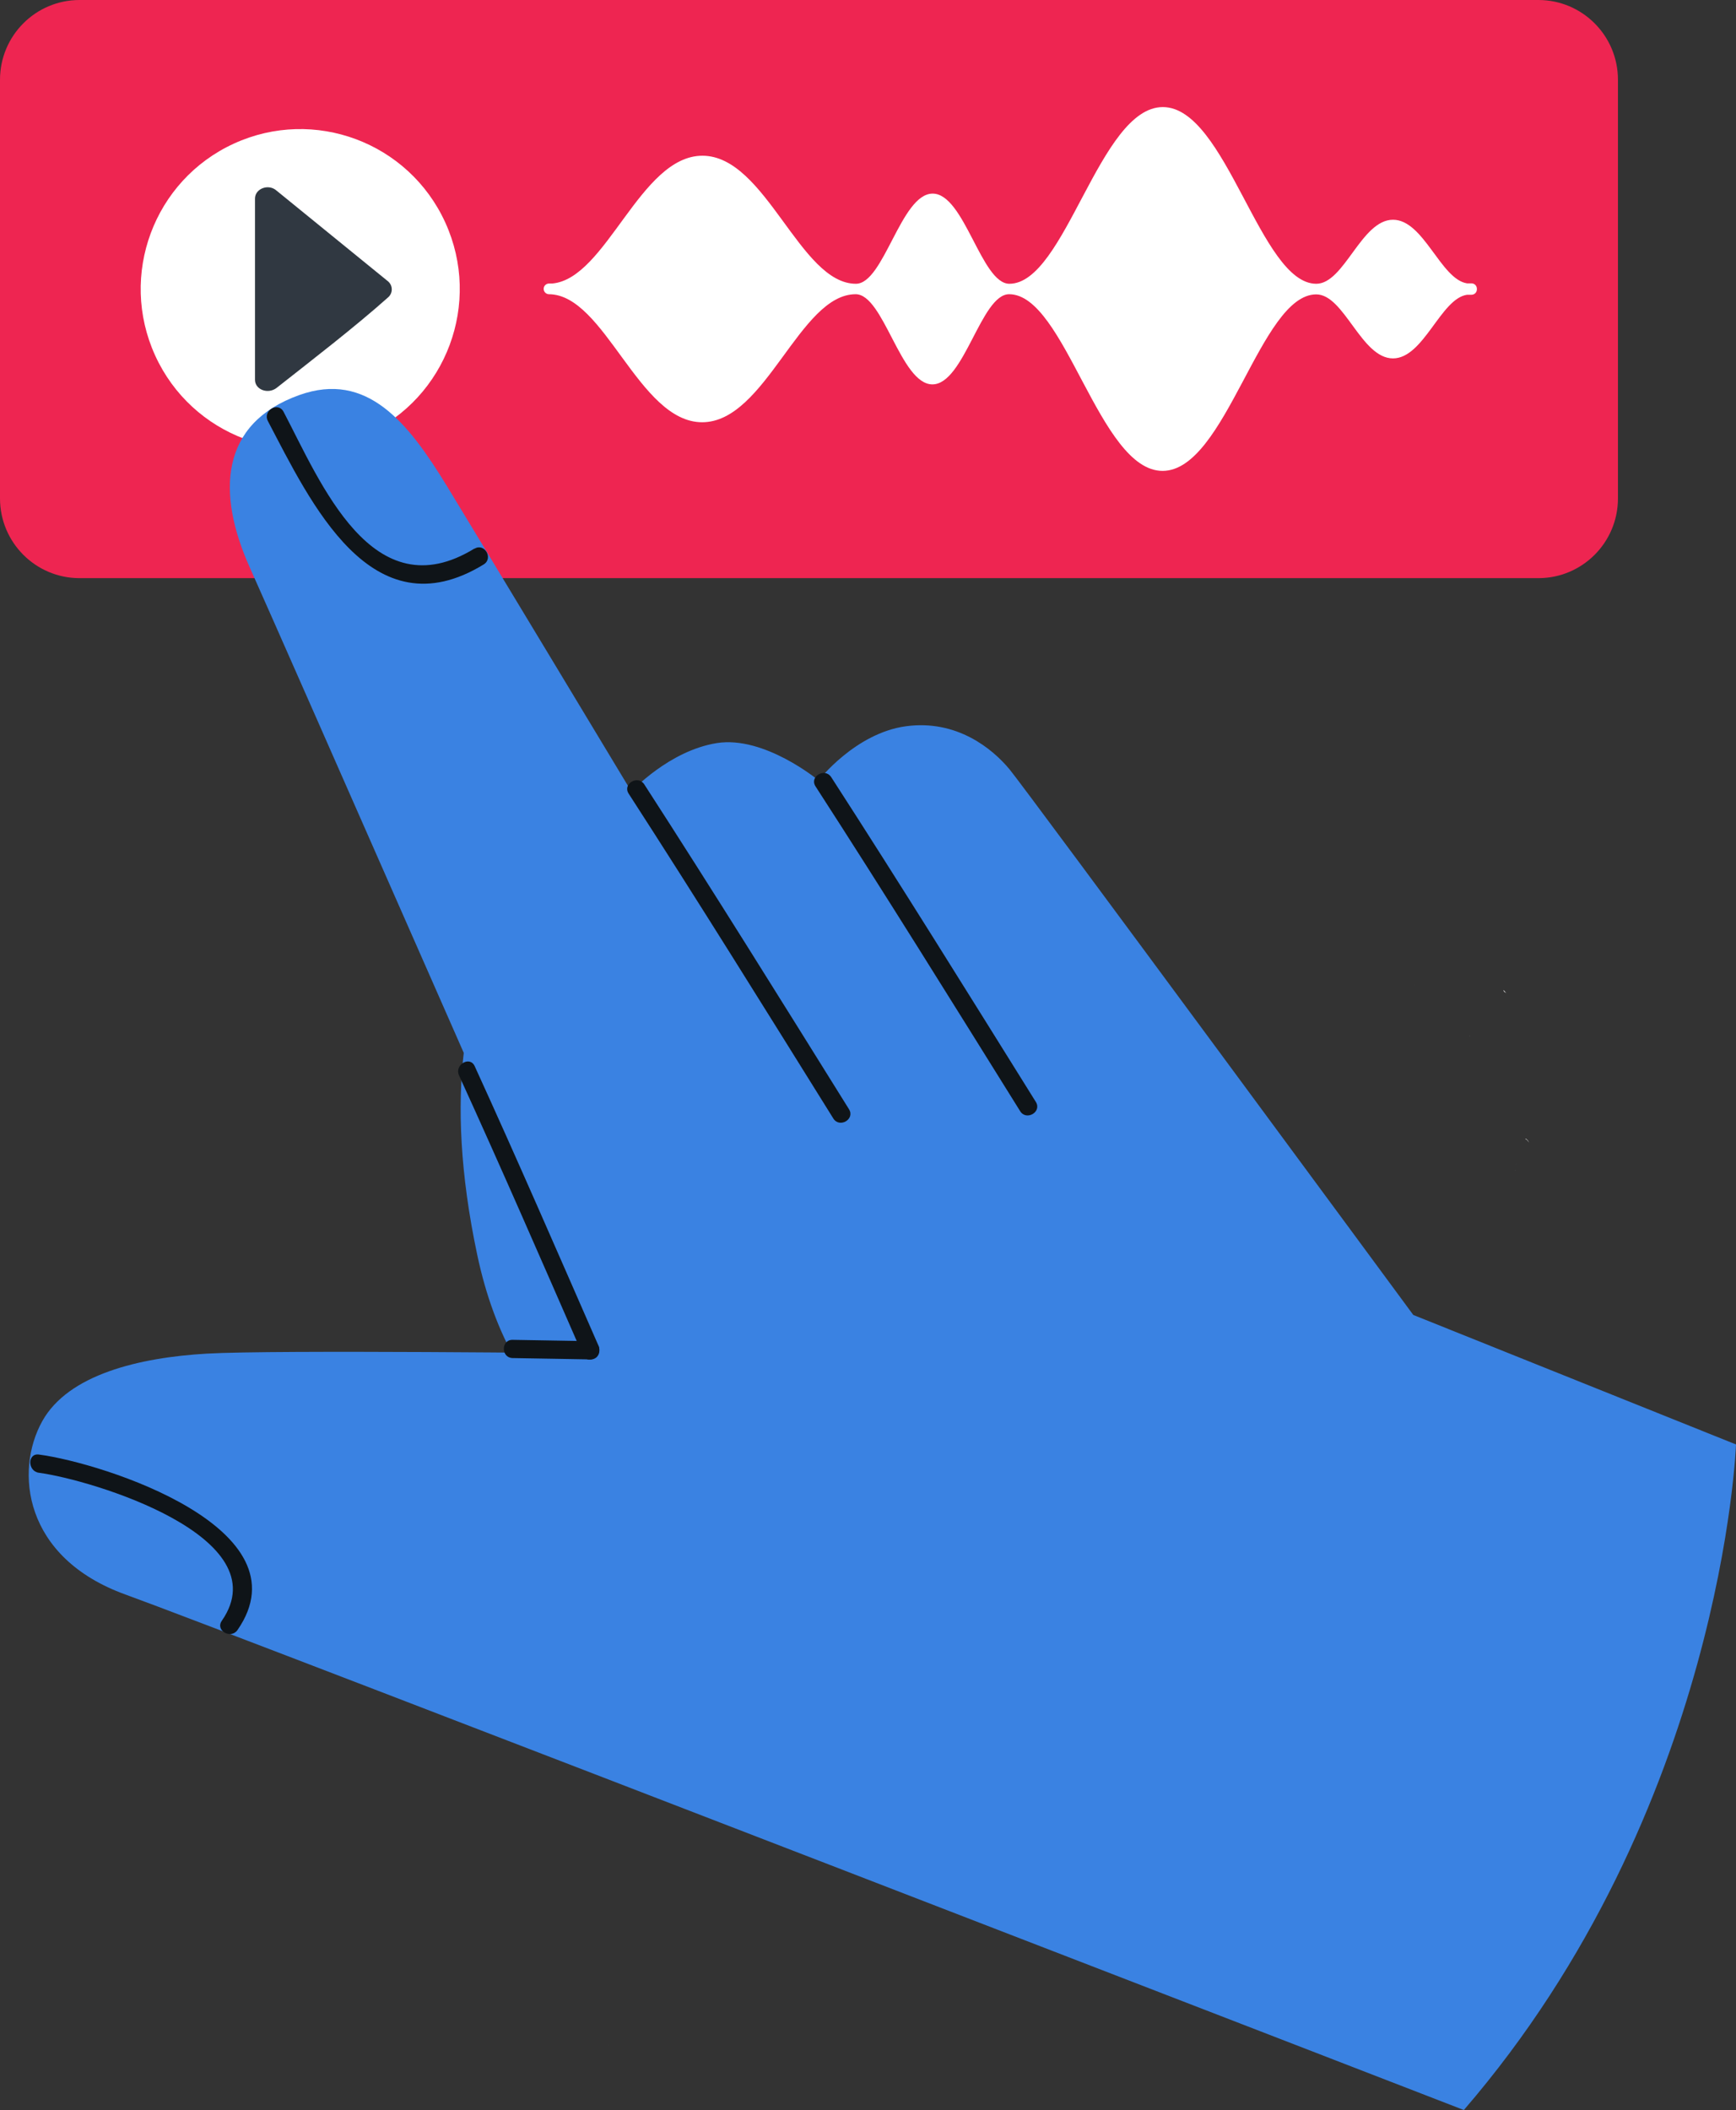 <svg width="135" height="164" viewBox="0 0 135 164" fill="none" xmlns="http://www.w3.org/2000/svg">
  <rect x="0" y="0" width="135" height="164" fill="#333333" stroke="none"/>
  <path d="M119.634 0H6.186C2.77 0 0 2.775 0 6.199V38.738C0 42.161 2.77 44.936 6.186 44.936H119.634C123.05 44.936 125.82 42.161 125.82 38.738V6.199C125.82 2.775 123.05 0 119.634 0Z" fill="#EE2551"/>
  <path d="M28.499 33.771C34.731 30.92 37.476 23.547 34.631 17.302C31.786 11.058 24.428 8.307 18.196 11.158C11.964 14.009 9.219 21.382 12.064 27.627C14.91 33.871 22.268 36.622 28.499 33.771Z" fill="white"/>
  <path d="M19.829 15.437V29.516C19.829 30.299 20.847 30.656 21.505 30.153C24.311 27.942 27.544 25.461 30.18 23.113C30.269 23.037 30.341 22.942 30.391 22.834C30.44 22.727 30.466 22.61 30.466 22.492C30.466 22.374 30.44 22.257 30.391 22.15C30.341 22.043 30.269 21.948 30.18 21.871L21.505 14.815C20.888 14.261 19.829 14.653 19.829 15.437Z" fill="#303841"/>
  <path d="M45.024 65.504C45.024 65.504 31.712 72.07 37.112 97.531C42.513 122.991 68.624 114.075 68.624 114.075L45.024 65.504Z" fill="#3A82E2"/>
  <path d="M109.904 102.203L135 112.269C135 112.269 133.989 140.641 113.836 164C113.836 164 17.725 126.807 9.765 123.937C1.806 121.067 1.132 114.314 3.29 110.453C5.318 106.825 10.827 105.516 16.078 105.21C21.33 104.904 46.344 105.194 46.344 105.194C46.344 105.194 21.651 49.055 19.445 44.153C16.816 38.327 17.102 32.908 23.278 30.704C28.549 28.825 31.734 32.835 34.76 37.788C37.341 42.015 49.1 61.519 49.1 61.519C49.1 61.519 52.021 58.353 55.737 57.757C59.453 57.162 63.655 60.659 63.655 60.659C63.655 60.659 66.497 56.987 70.445 56.448C74.393 55.91 77.178 58.184 78.522 59.815C79.867 61.446 109.904 102.203 109.904 102.203Z" fill="#3A82E2"/>
  <path d="M66.024 86.216C60.76 77.775 55.511 69.333 50.107 60.972C49.615 60.207 48.391 60.917 48.887 61.685C54.291 70.037 59.539 78.491 64.803 86.933C65.283 87.703 66.507 86.993 66.024 86.216Z" fill="#0F1418"/>
  <path d="M46.541 104.592C43.362 97.333 40.209 90.07 36.915 82.868C36.537 82.04 35.326 82.76 35.695 83.582C38.988 90.787 42.148 98.05 45.32 105.306C45.686 106.14 46.91 105.421 46.541 104.592Z" fill="#0F1418"/>
  <path d="M45.931 104.242L39.865 104.137C38.953 104.121 38.953 105.538 39.865 105.554L45.931 105.659C46.84 105.659 46.84 104.255 45.931 104.242Z" fill="#0F1418"/>
  <path d="M80.554 85.649C75.29 77.211 70.045 68.766 64.641 60.405C64.148 59.643 62.921 60.35 63.42 61.121C68.824 69.474 74.069 77.924 79.333 86.366C79.813 87.136 81.037 86.426 80.554 85.649Z" fill="#0F1418"/>
  <path d="M3.026 114.47C7.159 115.021 21.781 119.449 17.248 125.976C16.727 126.728 17.951 127.435 18.469 126.693C23.927 118.815 8.055 113.719 3.026 113.053C2.127 112.932 2.136 114.349 3.026 114.47Z" fill="#0F1418"/>
  <path d="M36.9 42.633C28.953 47.513 24.947 37.517 22.052 32.007C21.629 31.198 20.408 31.914 20.831 32.724C24.146 39.037 28.889 49.211 37.612 43.872C38.387 43.398 37.678 42.171 36.9 42.649V42.633Z" fill="#0F1418"/>
  <path d="M114.436 22.024H114.084C112.027 21.705 110.72 17.08 108.327 17.08C105.854 17.08 104.544 22.056 102.36 22.056C97.996 22.056 95.367 8.323 90.427 8.323C85.487 8.323 82.858 22.056 78.494 22.056C76.31 22.056 74.997 15.048 72.527 15.048C70.057 15.048 68.741 22.056 66.561 22.056C62.193 22.056 59.567 12.104 54.624 12.104C49.77 12.104 47.157 21.677 42.936 22.037H42.701C42.645 22.036 42.591 22.046 42.539 22.067C42.488 22.087 42.441 22.118 42.402 22.157C42.363 22.195 42.331 22.242 42.31 22.293C42.289 22.344 42.278 22.399 42.278 22.454C42.279 22.562 42.322 22.666 42.398 22.744C42.474 22.821 42.577 22.866 42.685 22.868C47.043 22.89 49.662 32.819 54.605 32.819C59.548 32.819 62.174 22.868 66.541 22.868C68.722 22.868 70.038 29.876 72.508 29.876C74.978 29.876 76.291 22.868 78.475 22.868C82.839 22.868 85.468 36.6 90.408 36.6C95.348 36.6 97.996 22.881 102.357 22.881C104.541 22.881 105.854 27.856 108.324 27.856C110.72 27.856 112.027 23.203 114.09 22.909H114.436C114.546 22.909 114.65 22.865 114.728 22.787C114.805 22.71 114.849 22.605 114.85 22.495V22.441C114.85 22.331 114.806 22.225 114.729 22.147C114.651 22.069 114.546 22.025 114.436 22.024Z" fill="white"/>
  <path d="M7.645 77.487L7.655 77.529C7.65 77.515 7.647 77.501 7.645 77.487C7.638 77.444 7.641 77.399 7.655 77.357C7.657 77.356 7.66 77.355 7.662 77.355C7.665 77.355 7.668 77.356 7.67 77.357C7.689 77.357 7.718 77.405 7.74 77.513C7.763 77.621 7.766 77.625 7.801 77.621C7.801 77.621 7.82 77.587 7.801 77.507C7.775 77.396 7.775 77.28 7.801 77.169C7.81 77.137 7.825 77.107 7.845 77.08C7.852 77.078 7.86 77.078 7.868 77.08C7.868 77.08 7.896 77.109 7.906 77.156L7.934 77.297V77.271C7.917 77.203 7.917 77.132 7.934 77.064C7.987 77.162 8.011 77.272 8.004 77.383L8.046 77.606C8.058 77.608 8.071 77.608 8.084 77.606C8.1 77.59 8.103 77.558 8.084 77.501C8.084 77.501 8.068 77.411 8.084 77.389H8.122C8.082 77.341 8.055 77.282 8.046 77.219C8.037 77.157 8.046 77.093 8.071 77.035C8.075 77.034 8.079 77.032 8.084 77.032C8.088 77.032 8.092 77.034 8.096 77.035C8.112 77.038 8.127 77.046 8.138 77.058C8.224 77.156 8.258 77.156 8.262 77.156V77.128C8.262 77.128 8.281 77.166 8.3 77.166V77.229V77.258C8.298 77.249 8.298 77.239 8.3 77.229V77.166C8.281 77.166 8.262 77.128 8.262 77.128V77.156C8.258 77.156 8.224 77.156 8.138 77.058C8.127 77.046 8.112 77.038 8.096 77.035C8.092 77.034 8.088 77.032 8.084 77.032C8.079 77.032 8.075 77.034 8.071 77.035C8.046 77.093 8.037 77.157 8.046 77.219C8.055 77.282 8.082 77.341 8.122 77.389H8.084C8.068 77.411 8.084 77.501 8.084 77.501C8.103 77.558 8.1 77.59 8.084 77.606C8.071 77.608 8.058 77.608 8.046 77.606L8.004 77.383C8.011 77.272 7.987 77.162 7.934 77.064C7.917 77.132 7.917 77.203 7.934 77.271V77.297L7.906 77.156C7.896 77.109 7.868 77.08 7.868 77.08C7.86 77.078 7.852 77.078 7.845 77.08C7.825 77.107 7.81 77.137 7.801 77.169C7.775 77.28 7.775 77.396 7.801 77.507C7.82 77.587 7.801 77.621 7.801 77.621C7.766 77.625 7.763 77.621 7.74 77.513C7.718 77.405 7.689 77.357 7.67 77.357C7.668 77.356 7.665 77.355 7.662 77.355C7.66 77.355 7.657 77.356 7.655 77.357C7.641 77.399 7.638 77.444 7.645 77.487Z" fill="white"/>
  <path d="M114.134 71.116L114.144 71.159C114.139 71.145 114.136 71.13 114.134 71.116C114.127 71.073 114.131 71.028 114.144 70.987C114.146 70.985 114.149 70.985 114.152 70.985C114.155 70.985 114.157 70.985 114.16 70.987C114.179 70.987 114.207 71.034 114.23 71.143C114.252 71.251 114.255 71.254 114.29 71.251C114.29 71.251 114.309 71.216 114.29 71.136C114.264 71.025 114.264 70.91 114.29 70.799C114.3 70.767 114.315 70.736 114.335 70.709C114.342 70.707 114.35 70.707 114.357 70.709C114.357 70.709 114.385 70.738 114.395 70.786L114.424 70.926V70.9C114.407 70.833 114.407 70.761 114.424 70.694C114.476 70.791 114.5 70.901 114.494 71.012L114.535 71.235C114.547 71.237 114.56 71.237 114.573 71.235C114.589 71.219 114.592 71.187 114.573 71.13V71.018H114.611C114.571 70.97 114.545 70.911 114.536 70.849C114.527 70.786 114.535 70.723 114.56 70.665C114.564 70.663 114.569 70.662 114.573 70.662C114.577 70.662 114.582 70.663 114.586 70.665C114.602 70.667 114.616 70.675 114.627 70.687C114.713 70.786 114.748 70.786 114.751 70.786V70.757C114.751 70.757 114.77 70.795 114.789 70.795V70.858C114.79 70.854 114.791 70.85 114.792 70.846C114.796 70.832 114.802 70.819 114.811 70.808C114.831 70.792 114.856 70.783 114.881 70.783H114.881C114.916 70.783 114.951 70.783 114.964 70.888C114.974 70.965 114.993 71.041 115.021 71.114C115.029 71.139 115.042 71.162 115.059 71.181C115.06 71.12 115.055 71.059 115.043 70.999C115.026 70.925 115.026 70.847 115.043 70.773H115.113C115.139 70.869 115.167 70.929 115.19 70.939C115.19 70.939 115.212 70.862 115.209 70.773C115.202 70.712 115.202 70.65 115.209 70.588C115.226 70.61 115.238 70.635 115.244 70.662C115.272 70.779 115.304 70.837 115.323 70.843V70.77V70.665C115.323 70.655 115.323 70.665 115.349 70.665H115.365C115.409 70.728 115.431 70.804 115.428 70.881C115.428 70.993 115.428 70.993 115.469 70.993C115.511 70.993 115.539 70.993 115.546 71.216C115.552 71.263 115.561 71.31 115.574 71.356C115.581 71.281 115.581 71.205 115.574 71.13V71.088C115.576 70.953 115.623 70.822 115.708 70.716C115.708 70.716 115.736 70.802 115.74 70.967L115.775 71.079H115.797C115.817 71.164 115.805 71.254 115.762 71.331C115.746 71.363 115.726 71.393 115.701 71.42C115.694 71.429 115.684 71.436 115.673 71.44C115.662 71.445 115.65 71.446 115.638 71.445H115.574C115.574 71.557 115.574 71.557 115.609 71.557C115.644 71.557 115.641 71.656 115.651 71.853V71.894C115.646 71.923 115.637 71.951 115.625 71.977C115.625 71.977 115.606 71.952 115.59 71.901C115.582 71.865 115.562 71.834 115.533 71.812C115.519 71.835 115.508 71.859 115.501 71.885V71.904C115.501 71.955 115.495 72.007 115.485 72.057C115.481 72.006 115.481 71.955 115.485 71.904V71.904C115.485 71.85 115.485 71.821 115.46 71.805C115.437 71.797 115.412 71.797 115.39 71.805C115.378 71.833 115.362 71.859 115.342 71.882H115.323C115.308 71.857 115.3 71.828 115.301 71.799C115.301 71.748 115.269 71.729 115.26 71.726C115.26 71.726 115.244 71.773 115.26 71.91V72.022C115.228 72.022 115.19 71.917 115.177 71.805C115.167 71.749 115.152 71.693 115.132 71.64C115.133 71.695 115.138 71.751 115.148 71.805C115.152 71.863 115.144 71.922 115.126 71.977C115.11 71.977 115.091 71.92 115.063 71.815C115.054 71.791 115.043 71.767 115.031 71.745C115.028 71.807 115.033 71.869 115.047 71.929V72.038C115.018 72.038 115.018 72.038 115.002 71.933C115.002 71.875 114.983 71.843 114.967 71.831C114.954 71.826 114.939 71.826 114.926 71.831L114.961 72.054L114.869 71.84C114.838 71.703 114.76 71.58 114.649 71.493H114.63V71.531C114.652 71.64 114.672 71.742 114.7 71.742V71.971C114.735 72.047 114.732 72.073 114.726 72.076C114.719 72.079 114.726 72.124 114.71 72.127C114.677 72.083 114.658 72.031 114.652 71.977C114.651 72.007 114.645 72.036 114.633 72.063C114.633 72.063 114.605 72.031 114.576 71.987C114.572 71.973 114.564 71.96 114.553 71.949C114.543 71.939 114.53 71.931 114.516 71.926C114.508 71.923 114.499 71.923 114.49 71.926C114.465 71.948 114.465 72.015 114.49 72.108C114.496 72.119 114.499 72.132 114.499 72.144C114.499 72.157 114.496 72.17 114.49 72.181C114.485 72.184 114.479 72.186 114.473 72.186C114.467 72.186 114.461 72.184 114.455 72.181C114.388 72.152 114.335 72.099 114.306 72.031C114.255 71.91 114.23 71.882 114.22 71.879C114.22 71.879 114.204 71.923 114.22 72.047C114.23 72.109 114.23 72.171 114.22 72.232C114.204 72.212 114.192 72.189 114.185 72.165C114.128 72.066 114.128 72.066 114.096 72.076C114.122 72.162 114.118 72.191 114.096 72.197C114.028 72.148 113.976 72.079 113.947 71.999C113.909 71.897 113.886 71.79 113.877 71.681L113.807 71.471C113.788 71.493 113.807 71.585 113.807 71.585C113.837 71.661 113.837 71.745 113.807 71.821L113.756 71.955L113.82 71.929C113.848 71.929 113.94 72.012 113.972 72.114C114.012 72.195 114.046 72.28 114.074 72.366C114.04 72.326 114.011 72.284 113.985 72.238H113.95C113.937 72.238 113.918 72.219 113.909 72.238C113.899 72.257 113.909 72.261 113.909 72.289C113.909 72.318 113.925 72.363 113.909 72.375H113.893C113.863 72.362 113.839 72.34 113.823 72.312L113.766 72.331C113.791 72.391 113.794 72.423 113.766 72.439C113.753 72.451 113.738 72.459 113.721 72.461C113.711 72.445 113.697 72.431 113.682 72.421C113.666 72.41 113.648 72.402 113.63 72.398C113.611 72.395 113.592 72.394 113.573 72.398C113.554 72.402 113.537 72.409 113.521 72.42C113.416 72.461 113.314 72.379 113.165 72.207C113.111 72.147 113.05 72.094 112.984 72.047C113.009 72.112 113.048 72.171 113.098 72.219C113.076 72.242 113.123 72.337 113.171 72.436C113.219 72.535 113.206 72.531 113.187 72.547C113.174 72.558 113.161 72.566 113.146 72.573C113.098 72.595 113.054 72.614 113.003 72.519L112.949 72.423C113.003 72.546 113.018 72.683 112.993 72.815L112.971 72.793C112.917 72.697 112.863 72.608 112.882 72.589C112.87 72.532 112.846 72.478 112.812 72.43C112.778 72.382 112.735 72.342 112.685 72.312C112.678 72.315 112.672 72.321 112.669 72.328C112.677 72.361 112.697 72.391 112.726 72.41C112.8 72.487 112.855 72.582 112.885 72.684C112.917 72.783 112.885 72.805 112.885 72.812C112.91 72.891 112.92 72.91 112.907 72.92L112.787 72.732C112.787 72.732 112.806 72.694 112.758 72.621C112.748 72.598 112.73 72.58 112.707 72.57C112.707 72.57 112.707 72.64 112.755 72.758C112.802 72.876 112.869 73 112.86 73.009C112.85 73.019 112.809 72.962 112.771 72.882C112.732 72.802 112.698 72.767 112.666 72.764C112.662 72.762 112.658 72.761 112.655 72.761C112.651 72.761 112.647 72.762 112.643 72.764C112.626 72.785 112.615 72.81 112.612 72.837C112.637 72.858 112.658 72.883 112.675 72.91C112.678 72.919 112.678 72.928 112.675 72.936L112.618 72.977C112.526 73.038 112.478 73.067 112.411 72.977C112.402 72.965 112.392 72.954 112.38 72.946C112.379 72.952 112.379 72.958 112.38 72.965C112.38 72.99 112.421 73.035 112.443 73.086C112.465 73.137 112.475 73.168 112.462 73.178C112.45 73.188 112.421 73.178 112.357 73.153L112.294 73.204C112.302 73.226 112.303 73.249 112.299 73.272C112.294 73.295 112.284 73.317 112.268 73.334C112.247 73.354 112.22 73.367 112.192 73.372C112.163 73.377 112.133 73.374 112.106 73.363L112.068 73.401C112.091 73.425 112.103 73.457 112.103 73.49C112.103 73.523 112.091 73.555 112.068 73.579C112.019 73.621 111.958 73.647 111.894 73.653C111.83 73.659 111.765 73.646 111.709 73.615C111.68 73.583 111.652 73.57 111.645 73.573C111.639 73.576 111.645 73.605 111.779 73.707C111.817 73.745 111.836 73.764 111.839 73.783C111.842 73.802 111.839 73.815 111.814 73.834C111.79 73.816 111.759 73.808 111.729 73.811C111.699 73.815 111.671 73.83 111.652 73.853L111.62 73.885L111.594 73.911C111.569 73.936 111.531 73.959 111.442 73.911C111.483 73.939 111.502 73.959 111.502 73.971H111.41C111.375 74.01 111.273 73.939 111.197 73.892L111.216 73.873C111.216 73.873 111.216 73.834 111.14 73.793C111.064 73.751 110.943 73.697 110.921 73.716H110.838C110.832 73.716 110.882 73.758 110.987 73.828C111.116 73.904 111.238 73.993 111.35 74.092L111.397 74.162C111.426 74.204 111.448 74.233 111.436 74.245C111.423 74.258 111.416 74.245 111.385 74.245C111.346 74.226 111.306 74.211 111.264 74.201C111.296 74.229 111.332 74.251 111.372 74.267H111.397C111.471 74.309 111.509 74.334 111.512 74.347C111.493 74.366 111.436 74.366 111.337 74.369H111.305C111.265 74.371 111.226 74.382 111.191 74.401C111.191 74.417 111.207 74.439 111.245 74.471C111.257 74.485 111.268 74.5 111.277 74.516H111.223C111.194 74.516 111.13 74.49 111.102 74.516C111.089 74.53 111.078 74.546 111.07 74.564C111.051 74.557 111.031 74.557 111.013 74.564C111.013 74.589 111.083 74.631 111.143 74.656H111.165L111.299 74.723C111.25 74.714 111.202 74.701 111.156 74.685H111.134C111.034 74.638 110.926 74.611 110.816 74.605C110.816 74.605 110.854 74.624 111.022 74.691C111.067 74.705 111.11 74.725 111.149 74.752H111.102H110.978L110.962 74.774C110.962 74.774 110.927 74.793 110.847 74.774C110.768 74.755 110.669 74.733 110.66 74.745C110.65 74.758 110.66 74.774 110.711 74.819C110.706 74.831 110.706 74.844 110.711 74.857C110.757 74.914 110.821 74.953 110.892 74.968C110.946 74.987 110.975 75.003 110.981 75.019C110.984 75.025 110.986 75.032 110.986 75.038C110.986 75.045 110.984 75.052 110.981 75.058C110.979 75.062 110.978 75.068 110.978 75.073C110.978 75.079 110.979 75.084 110.981 75.089C111.004 75.117 111.037 75.134 111.073 75.137C111.127 75.153 111.149 75.169 111.159 75.185C111.169 75.201 111.159 75.22 111.159 75.242C111.138 75.239 111.117 75.24 111.097 75.245C111.076 75.251 111.057 75.26 111.041 75.274C111.036 75.273 111.031 75.273 111.025 75.274C111.067 75.274 111.07 75.274 111.07 75.29C111.017 75.296 110.964 75.296 110.911 75.29H110.822C110.816 75.29 110.844 75.312 110.895 75.335C111.032 75.386 111.048 75.401 111.051 75.411H110.882L110.771 75.389C110.774 75.383 110.775 75.377 110.775 75.371C110.775 75.365 110.774 75.359 110.771 75.354C110.744 75.33 110.711 75.314 110.676 75.309C110.679 75.317 110.679 75.326 110.676 75.335C110.676 75.35 110.628 75.35 110.568 75.335C110.509 75.331 110.451 75.331 110.393 75.335C110.447 75.35 110.502 75.361 110.558 75.37C110.739 75.433 111.083 75.577 111.07 75.656V75.688C111.07 75.691 111.032 75.688 110.962 75.688H110.854C110.851 75.698 110.851 75.708 110.854 75.717V75.755C110.922 75.779 110.994 75.793 111.067 75.796C111.129 75.791 111.192 75.797 111.251 75.816C111.228 75.829 111.201 75.834 111.175 75.832C111.096 75.822 111.016 75.838 110.946 75.876V75.924C110.877 75.9 110.806 75.885 110.733 75.879C110.73 75.885 110.729 75.892 110.729 75.898C110.729 75.905 110.73 75.912 110.733 75.918C110.762 75.937 110.797 75.946 110.832 75.943C110.962 75.943 111.029 75.965 111.041 75.984C111.044 75.989 111.045 75.994 111.045 75.999C111.045 76.004 111.044 76.009 111.041 76.013C111.027 76.01 111.012 76.01 110.997 76.013C111.043 76.043 111.095 76.063 111.149 76.07H111.223C111.163 76.08 111.101 76.08 111.041 76.07C110.95 76.07 110.86 76.081 110.771 76.102C110.771 76.102 110.803 76.121 110.927 76.102C110.98 76.098 111.033 76.107 111.083 76.128C111.068 76.13 111.053 76.13 111.038 76.128L110.924 76.153C111.013 76.153 111.041 76.176 111.051 76.195C111.06 76.214 111.051 76.236 111.029 76.262C110.999 76.287 110.963 76.304 110.924 76.309C110.896 76.313 110.87 76.323 110.847 76.338C110.874 76.356 110.903 76.37 110.933 76.379C111.051 76.418 111.048 76.437 111.048 76.494C111.029 76.511 111.015 76.534 111.008 76.558C111.001 76.583 111.002 76.61 111.01 76.634C111.01 76.666 111.067 76.72 111.203 76.72V76.746C111.174 76.75 111.147 76.762 111.124 76.781C111.102 76.803 111.108 76.832 111.124 76.864C111.14 76.895 111.102 76.924 111.076 76.956C111.051 76.988 111.035 76.997 111.041 77.013C110.99 77.029 110.943 77.055 110.902 77.09C110.957 77.083 111.012 77.068 111.064 77.045C111.099 77.026 111.121 77.02 111.137 77.026C111.153 77.032 111.184 77.087 111.223 77.182L111.261 77.278C111.287 77.382 111.297 77.489 111.289 77.596V77.635L111.391 77.587C111.393 77.595 111.393 77.604 111.391 77.612L111.308 77.698C111.35 77.673 111.35 77.676 111.353 77.676C111.356 77.676 111.353 77.676 111.353 77.698C111.353 77.721 111.334 77.73 111.353 77.74C111.335 77.754 111.319 77.77 111.305 77.787C111.254 77.835 111.232 77.883 111.251 77.905C111.27 77.927 111.324 77.927 111.429 77.87L111.451 77.848C111.537 77.8 111.569 77.784 111.575 77.787C111.582 77.791 111.553 77.826 111.486 77.899L111.464 77.921L111.407 77.978C111.366 78.023 111.343 78.045 111.353 78.055C111.362 78.064 111.388 78.055 111.505 77.982C111.544 77.956 111.566 77.944 111.572 77.947C111.579 77.95 111.572 77.975 111.451 78.096C111.41 78.135 111.394 78.163 111.397 78.17C111.401 78.176 111.432 78.17 111.483 78.138C111.687 78.013 111.728 78.01 111.734 78.02C111.741 78.029 111.734 78.058 111.677 78.103L111.636 78.144L111.563 78.217C111.531 78.246 111.515 78.262 111.521 78.268C111.528 78.275 111.582 78.249 111.661 78.182C111.715 78.166 111.75 78.182 111.763 78.182C111.776 78.182 111.763 78.243 111.668 78.348C111.687 78.367 111.706 78.386 111.801 78.326C111.896 78.265 111.982 78.326 111.995 78.326C112.008 78.326 111.995 78.393 111.947 78.447L111.982 78.482L112.001 78.501L112.055 78.555C112.073 78.55 112.092 78.55 112.109 78.555C112.37 78.659 112.606 78.817 112.802 79.017C112.828 79.017 112.85 79.036 112.869 79.017C112.887 78.994 112.9 78.968 112.907 78.941L112.933 78.915C112.93 78.969 112.92 79.023 112.904 79.074L112.968 79.03L113.006 78.991H113.031C113.015 79.036 113.015 79.071 113.031 79.081C113.047 79.09 113.05 79.081 113.063 79.081C113.078 79.066 113.089 79.049 113.098 79.03L113.146 78.985C113.184 78.944 113.2 78.947 113.216 78.95C113.212 78.966 113.212 78.981 113.215 78.997C113.219 79.013 113.225 79.027 113.234 79.04C113.243 79.053 113.254 79.065 113.267 79.073C113.281 79.082 113.295 79.088 113.311 79.09H113.311C113.336 79.09 113.378 79.09 113.416 79.049C113.454 79.007 113.483 79.007 113.502 79.011C113.513 79.016 113.525 79.019 113.537 79.019C113.549 79.019 113.561 79.016 113.572 79.011C113.572 79.011 113.591 78.972 113.594 78.918C113.615 78.887 113.628 78.851 113.632 78.813V79.036C113.613 79.151 113.632 79.205 113.664 79.221C113.67 79.226 113.678 79.229 113.686 79.229C113.694 79.229 113.702 79.226 113.708 79.221C113.723 79.206 113.733 79.187 113.737 79.167V79.128C113.74 79.085 113.745 79.041 113.753 78.998V79.128V79.167V79.167C113.753 79.272 113.753 79.332 113.769 79.339C113.788 79.284 113.797 79.227 113.797 79.17C113.799 79.131 113.81 79.092 113.829 79.058C113.838 79.085 113.851 79.109 113.869 79.129C113.887 79.15 113.909 79.167 113.934 79.179C113.942 79.184 113.952 79.187 113.961 79.187C113.971 79.187 113.98 79.184 113.988 79.179C114.014 79.146 114.026 79.104 114.023 79.061H114.068C114.087 79.173 114.087 79.173 114.109 79.17C114.112 79.139 114.121 79.11 114.138 79.084C114.158 79.107 114.169 79.136 114.169 79.167V79.055V78.982C114.211 79.033 114.244 79.09 114.268 79.151C114.283 79.207 114.307 79.261 114.338 79.31C114.338 79.31 114.338 79.288 114.29 79.147C114.274 79.084 114.268 79.055 114.29 79.042C114.311 79.03 114.333 79.021 114.357 79.017C114.406 79.013 114.456 79.027 114.497 79.055C114.525 79.055 114.548 79.081 114.557 79.078C114.572 79.096 114.592 79.111 114.614 79.119C114.617 79.114 114.619 79.109 114.619 79.103C114.619 79.097 114.617 79.092 114.614 79.087C114.61 79.08 114.603 79.074 114.595 79.071C114.554 79.001 114.541 78.982 114.557 78.969C114.572 78.959 114.588 78.952 114.605 78.947C114.629 78.954 114.653 78.963 114.675 78.975C114.7 78.994 114.73 79.006 114.761 79.011C114.761 79.011 114.761 78.982 114.729 78.905H114.745H114.773C114.773 78.905 114.792 78.87 114.754 78.791C114.747 78.767 114.742 78.742 114.738 78.718C114.753 78.737 114.765 78.758 114.773 78.781C114.821 78.88 114.85 78.87 114.894 78.848C114.872 78.765 114.894 78.73 114.894 78.721C114.906 78.747 114.928 78.769 114.954 78.781V78.689L115.043 78.641C115.129 78.724 115.145 78.708 115.145 78.708L115.126 78.663C115.162 78.687 115.195 78.715 115.225 78.746L115.26 78.781C115.288 78.832 115.31 78.855 115.336 78.858C115.341 78.86 115.346 78.862 115.352 78.862C115.357 78.862 115.363 78.86 115.368 78.858C115.389 78.836 115.338 78.756 115.283 78.67L115.279 78.663L115.215 78.574H115.234C115.26 78.6 115.283 78.629 115.301 78.66C115.337 78.734 115.401 78.791 115.479 78.819C115.488 78.822 115.498 78.822 115.508 78.819C115.523 78.819 115.508 78.756 115.482 78.692C115.504 78.718 115.523 78.745 115.539 78.775C115.593 78.851 115.612 78.87 115.616 78.867C115.597 78.79 115.565 78.716 115.52 78.651L115.498 78.526C115.548 78.593 115.618 78.641 115.698 78.663H115.724C115.743 78.641 115.724 78.597 115.705 78.523C115.686 78.45 115.705 78.386 115.705 78.383C115.775 78.469 115.8 78.456 115.822 78.434C115.845 78.412 115.851 78.434 115.921 78.504L115.975 78.558L115.975 78.558C115.943 78.504 115.911 78.45 115.876 78.399C115.8 78.281 115.787 78.173 115.813 78.147H115.829C115.867 78.165 115.897 78.195 115.914 78.233C115.94 78.284 115.977 78.328 116.023 78.361C116.023 78.361 116.023 78.31 115.978 78.176C115.943 78.109 115.908 78.042 115.921 78.029C115.934 78.017 115.946 78.029 115.972 78.045C116.07 78.106 116.096 78.09 116.096 78.09C116.096 78.09 116.067 78.052 116.07 78.052C116.124 78.069 116.174 78.095 116.22 78.128C116.237 78.152 116.26 78.171 116.286 78.182C116.286 78.182 116.286 78.147 116.242 78.109C116.23 78.1 116.22 78.087 116.214 78.074C116.207 78.06 116.204 78.045 116.204 78.029C116.204 78.029 116.229 78.029 116.283 78.068C116.332 78.095 116.383 78.118 116.436 78.138C116.394 78.1 116.349 78.066 116.302 78.036C116.232 77.988 116.172 77.927 116.124 77.857C116.124 77.857 116.201 77.877 116.344 77.994C116.374 78.009 116.402 78.026 116.429 78.045C116.436 78.054 116.445 78.06 116.455 78.064C116.427 78.032 116.397 78.001 116.366 77.972C116.307 77.925 116.263 77.86 116.242 77.787L116.375 77.654C116.503 77.526 116.633 77.405 116.693 77.469C116.693 77.469 116.716 77.443 116.642 77.348C116.622 77.334 116.604 77.315 116.592 77.294C116.592 77.294 116.652 77.316 116.75 77.399C116.801 77.421 116.833 77.427 116.843 77.418C116.852 77.408 116.843 77.376 116.808 77.329C116.755 77.294 116.71 77.25 116.674 77.198C116.674 77.198 116.706 77.198 116.741 77.233C116.765 77.254 116.796 77.264 116.827 77.262C116.827 77.262 116.827 77.233 116.779 77.185C116.801 77.166 116.827 77.15 116.935 77.185L116.989 77.112C116.974 77.103 116.961 77.092 116.951 77.078C116.94 77.065 116.933 77.049 116.928 77.032C116.926 77.027 116.925 77.022 116.925 77.016C116.925 77.011 116.926 77.006 116.928 77.001C116.894 76.933 116.888 76.891 116.9 76.879C116.918 76.893 116.934 76.909 116.948 76.927L116.97 76.95C117.004 77.003 117.05 77.049 117.103 77.083C117.103 77.083 117.126 77.061 117.046 76.972C116.968 76.884 116.985 76.864 117.004 76.842L117.005 76.841C117.024 76.819 117.04 76.793 116.96 76.711L116.979 76.688C116.993 76.7 117.011 76.707 117.029 76.707C117.047 76.707 117.064 76.7 117.078 76.688C117.094 76.668 117.102 76.643 117.102 76.617C117.102 76.591 117.094 76.566 117.078 76.545C117.094 76.545 117.116 76.523 117.196 76.567C117.144 76.539 117.104 76.494 117.081 76.44C117.08 76.437 117.079 76.434 117.079 76.43C117.079 76.427 117.08 76.424 117.081 76.421C117.1 76.402 117.163 76.42 117.252 76.444L117.259 76.446L117.288 76.398C117.246 76.341 117.237 76.278 117.272 76.246C117.286 76.234 117.302 76.225 117.32 76.221C117.338 76.218 117.356 76.218 117.374 76.223C117.418 76.246 117.45 76.252 117.456 76.246C117.442 76.219 117.42 76.196 117.393 76.182L117.304 76.112C117.324 76.12 117.346 76.121 117.368 76.117C117.389 76.112 117.409 76.102 117.424 76.086C117.455 76.049 117.479 76.007 117.494 75.962V75.94C117.508 75.9 117.53 75.863 117.558 75.832C117.572 75.818 117.59 75.809 117.609 75.806C117.629 75.803 117.649 75.806 117.666 75.816L117.774 75.851C117.713 75.812 117.645 75.784 117.574 75.768C117.52 75.768 117.491 75.768 117.482 75.736C117.472 75.704 117.482 75.695 117.482 75.659C117.482 75.624 117.504 75.586 117.402 75.535V75.487C117.425 75.495 117.449 75.497 117.472 75.493C117.496 75.488 117.518 75.478 117.536 75.462C117.542 75.456 117.547 75.448 117.549 75.44C117.552 75.432 117.553 75.423 117.552 75.414C117.552 75.389 117.529 75.35 117.45 75.309C117.447 75.3 117.447 75.29 117.45 75.281H117.558C117.581 75.284 117.605 75.283 117.627 75.276C117.65 75.269 117.671 75.258 117.688 75.242C117.696 75.237 117.702 75.23 117.705 75.221C117.709 75.213 117.709 75.203 117.707 75.195C117.707 75.175 117.676 75.15 117.59 75.14V75.121V75.07V75.054V75.054C117.59 75.016 117.59 74.994 117.615 74.978C117.641 74.962 117.653 74.962 117.71 74.962H117.768H117.822C117.772 74.948 117.727 74.922 117.69 74.886C117.653 74.851 117.625 74.807 117.609 74.758C117.599 74.734 117.597 74.708 117.601 74.683C117.606 74.657 117.617 74.634 117.634 74.615C117.645 74.603 117.658 74.593 117.673 74.586C117.688 74.58 117.704 74.576 117.72 74.576C117.777 74.57 117.833 74.555 117.885 74.532C117.83 74.517 117.772 74.517 117.717 74.532C117.641 74.518 117.564 74.518 117.488 74.532H117.466H117.415C117.459 74.498 117.506 74.468 117.555 74.443L117.688 74.369L117.726 74.331C117.752 74.306 117.768 74.29 117.758 74.274C117.749 74.258 117.723 74.274 117.672 74.274C117.574 74.293 117.564 74.245 117.526 74.102L117.51 74.016C117.478 73.879 117.443 73.806 117.396 73.78C117.384 73.775 117.372 73.772 117.359 73.772C117.347 73.772 117.334 73.775 117.323 73.78L117.307 73.736V73.697C117.307 73.691 117.342 73.697 117.402 73.669L117.609 73.579C117.534 73.574 117.459 73.591 117.393 73.627H117.361C117.294 73.643 117.234 73.653 117.227 73.627L117.25 73.605C117.275 73.562 117.289 73.512 117.289 73.462C117.289 73.411 117.275 73.362 117.25 73.318C117.157 73.372 117.145 73.353 117.122 73.318C117.107 73.29 117.094 73.27 117.122 73.239C117.14 73.222 117.161 73.208 117.183 73.197C117.183 73.197 117.157 73.153 117.037 73.172C117.029 73.165 117.023 73.156 117.019 73.147C117.015 73.138 117.013 73.128 117.013 73.118C117.013 73.107 117.015 73.097 117.019 73.088C117.023 73.079 117.029 73.07 117.037 73.063L117.068 73.032C117.059 73.024 117.053 73.014 117.049 73.003C116.968 73.059 116.887 72.962 116.791 72.847L116.785 72.841L116.754 72.809C116.7 72.731 116.623 72.673 116.534 72.643C116.512 72.643 116.49 72.652 116.474 72.668C116.474 72.649 116.474 72.608 116.512 72.554C116.572 72.445 116.512 72.391 116.401 72.312L116.363 72.273L116.361 72.272C116.289 72.216 116.236 72.174 116.286 72.089C116.286 72.06 116.318 71.977 116.302 71.965C116.286 71.952 116.264 71.965 116.229 72.009L116.204 72.034C116.188 72.065 116.169 72.092 116.147 72.117C116.147 72.117 116.127 72.14 116.115 72.133C116.091 72.097 116.074 72.055 116.067 72.012V71.958C116.086 71.806 116.134 71.658 116.21 71.525L116.305 71.318H116.328C116.365 71.261 116.397 71.202 116.423 71.139C116.429 71.087 116.448 71.038 116.48 70.996V71.037C116.48 71.079 116.525 71.06 116.55 71.037C116.569 71.019 116.583 70.996 116.592 70.971C116.602 70.945 116.617 70.921 116.636 70.9C116.661 70.881 116.674 70.9 116.674 70.9L116.735 70.932C116.761 70.875 116.794 70.82 116.833 70.77C116.849 70.77 116.855 70.748 116.868 70.77C116.868 70.77 116.827 70.897 116.785 70.974L116.782 70.98C116.709 71.118 116.687 71.159 116.693 71.174C116.693 71.174 116.741 71.139 116.747 71.146C116.748 71.206 116.741 71.266 116.725 71.324L116.741 71.308L116.782 71.267C116.852 71.197 116.916 71.165 116.941 71.184C116.967 71.203 116.957 71.245 116.919 71.318L116.859 71.413L116.887 71.385C116.948 71.324 117.005 71.302 117.037 71.327C117.068 71.353 117.081 71.413 117.021 71.525C117.005 71.573 116.995 71.605 117.021 71.611C117.046 71.617 117.087 71.582 117.176 71.493C117.265 71.404 117.3 71.448 117.3 71.448C117.262 71.541 117.358 71.636 117.478 71.767L117.571 71.859C117.673 71.939 117.746 72.052 117.777 72.178C117.777 72.199 117.769 72.219 117.755 72.235L117.78 72.264C117.834 72.264 117.92 72.264 117.949 72.305C117.977 72.347 118.063 72.468 118.082 72.496C118.229 72.519 118.248 72.547 118.264 72.579L118.213 72.621C118.207 72.625 118.203 72.631 118.2 72.638C118.197 72.644 118.195 72.652 118.195 72.659C118.195 72.666 118.197 72.673 118.2 72.68C118.203 72.686 118.207 72.692 118.213 72.697C118.299 72.681 118.362 72.697 118.384 72.751C118.392 72.775 118.393 72.8 118.386 72.824C118.379 72.848 118.365 72.869 118.346 72.885C118.313 72.917 118.272 72.941 118.229 72.955C118.2 72.958 118.172 72.966 118.146 72.977H118.238C118.25 72.972 118.263 72.969 118.276 72.969C118.289 72.969 118.302 72.972 118.314 72.977C118.374 73.016 118.417 73.075 118.435 73.143L118.436 73.145C118.474 73.236 118.498 73.296 118.457 73.337C118.444 73.353 118.426 73.364 118.407 73.369C118.368 73.382 118.331 73.398 118.295 73.417H118.321L118.419 73.401C118.553 73.366 118.604 73.369 118.61 73.379C118.592 73.392 118.571 73.403 118.55 73.411C118.526 73.428 118.504 73.447 118.483 73.468C118.467 73.484 118.467 73.49 118.483 73.506C118.493 73.501 118.504 73.499 118.515 73.499C118.526 73.499 118.537 73.501 118.546 73.506C118.629 73.551 118.683 73.751 118.728 73.943C118.728 73.994 118.747 74.041 118.753 74.086C118.788 74.28 118.817 74.433 118.909 74.449C118.909 74.49 118.909 74.519 118.89 74.545C118.864 74.564 118.835 74.579 118.804 74.589C118.776 74.596 118.75 74.609 118.728 74.627C118.751 74.642 118.779 74.649 118.807 74.647C118.941 74.647 118.972 74.678 118.976 74.688C118.926 74.716 118.871 74.733 118.814 74.736C118.903 74.758 119.014 74.796 119.02 74.825C118.992 74.844 118.959 74.854 118.925 74.854L119.033 74.924C119.131 74.943 119.192 74.962 119.198 74.978C119.182 74.994 119.125 74.997 119.026 74.994H118.807C118.806 75 118.806 75.007 118.807 75.013C118.807 75.013 118.807 75.045 118.918 75.054V75.086L118.696 75.07H118.588C118.586 75.076 118.586 75.083 118.588 75.089C118.588 75.089 118.62 75.121 118.693 75.121C118.765 75.118 118.837 75.137 118.899 75.175C118.902 75.181 118.904 75.188 118.904 75.195C118.904 75.201 118.902 75.208 118.899 75.214C118.877 75.236 118.782 75.214 118.686 75.214C118.632 75.191 118.61 75.188 118.607 75.191C118.604 75.195 118.635 75.22 118.683 75.242C118.686 75.263 118.695 75.283 118.709 75.3C118.737 75.338 118.769 75.382 118.759 75.421L118.74 75.513C118.752 75.514 118.763 75.518 118.772 75.525C118.782 75.532 118.79 75.541 118.794 75.551C118.836 75.618 118.794 75.771 118.747 75.924V75.988L118.745 75.993C118.695 76.156 118.656 76.284 118.747 76.325C118.788 76.325 118.81 76.325 118.82 76.351C118.821 76.36 118.821 76.37 118.817 76.379C118.814 76.388 118.808 76.396 118.801 76.402C118.772 76.427 118.737 76.444 118.699 76.45C118.667 76.533 118.629 76.615 118.588 76.695C118.47 76.95 118.311 77.297 118.362 77.332C118.362 77.332 118.457 77.389 118.442 77.421C118.371 77.402 118.302 77.374 118.238 77.338L118.114 77.271L118.149 77.294C118.149 77.31 118.095 77.338 118 77.316C117.995 77.329 117.995 77.344 118 77.357C118.015 77.389 118.041 77.415 118.073 77.431C118.149 77.523 118.124 77.545 118.108 77.577C118.092 77.609 118.108 77.577 118.108 77.603L118.19 77.666C118.245 77.666 118.273 77.698 118.279 77.714C118.281 77.722 118.28 77.731 118.277 77.738C118.274 77.746 118.27 77.753 118.264 77.759C118.238 77.784 118.13 77.759 118.035 77.689C117.939 77.618 117.857 77.564 117.834 77.587C117.812 77.609 117.745 77.587 117.736 77.587C117.736 77.609 117.78 77.647 117.866 77.717L117.914 77.663C118.003 77.778 117.99 77.835 117.965 77.861C117.941 77.88 117.912 77.891 117.882 77.892L117.882 77.893C117.828 77.966 117.809 77.991 117.904 78.084C117.875 78.068 117.841 78.064 117.809 78.071C117.776 78.078 117.747 78.096 117.726 78.122L117.656 78.192C117.618 78.247 117.593 78.31 117.583 78.377C117.575 78.423 117.558 78.468 117.532 78.507C117.557 78.572 117.573 78.639 117.58 78.708C117.58 78.708 117.526 78.666 117.459 78.59C117.393 78.514 117.354 78.514 117.345 78.523C117.335 78.533 117.345 78.558 117.412 78.641C117.431 78.666 117.434 78.683 117.428 78.692C117.372 78.68 117.321 78.653 117.281 78.612C117.243 78.571 117.2 78.534 117.154 78.501C117.186 78.549 117.221 78.595 117.259 78.638C117.319 78.746 117.294 78.772 117.259 78.819L117.151 78.762C117.167 78.746 117.151 78.692 117.122 78.67C117.094 78.647 117.103 78.651 117.094 78.67L117.043 78.718C117.097 78.81 117.081 78.839 117.062 78.855C117.037 78.88 117.011 78.905 117.091 78.985C117.107 79.001 117.116 79.023 117.116 79.046C117.118 79.053 117.118 79.061 117.116 79.068C117.091 79.093 117.017 79.068 116.913 79.001C116.865 78.972 116.83 78.963 116.82 78.972C116.811 78.982 116.82 79.011 116.862 79.049C116.903 79.087 116.941 79.125 116.922 79.144C116.814 79.084 116.792 79.106 116.766 79.144C116.792 79.198 116.795 79.23 116.782 79.243C116.77 79.256 116.731 79.259 116.661 79.243C116.592 79.227 116.557 79.218 116.544 79.243C116.531 79.269 116.544 79.278 116.579 79.32L116.581 79.322C116.619 79.367 116.725 79.492 116.703 79.514C116.62 79.439 116.541 79.359 116.468 79.275L116.318 79.109L116.436 79.304C116.518 79.501 116.557 79.622 116.461 79.702L116.429 79.734C116.389 79.761 116.351 79.791 116.315 79.823C116.291 79.842 116.272 79.868 116.261 79.897C116.251 79.926 116.248 79.958 116.255 79.989C116.223 80.011 116.201 80.023 116.181 80.014C116.162 80.004 116.15 79.982 116.134 79.931C116.112 79.887 116.083 79.848 116.048 79.813V79.858C116.048 79.903 115.988 79.896 115.93 79.807C115.917 79.781 115.896 79.76 115.87 79.746C115.87 79.746 115.87 79.785 115.899 79.826C115.905 79.862 115.904 79.899 115.895 79.934C115.885 79.969 115.868 80.002 115.845 80.03C115.834 80.043 115.82 80.052 115.803 80.055C115.787 80.058 115.77 80.055 115.756 80.046C115.698 79.953 115.67 79.963 115.638 79.982C115.646 80.02 115.646 80.059 115.638 80.097C115.622 80.137 115.622 80.181 115.638 80.221C115.66 80.243 115.667 80.25 115.663 80.259C115.61 80.241 115.566 80.203 115.539 80.154C115.517 80.104 115.49 80.056 115.46 80.011C115.469 80.061 115.483 80.11 115.501 80.157V80.25C115.501 80.25 115.473 80.221 115.45 80.186C115.448 80.185 115.445 80.184 115.442 80.184C115.44 80.184 115.437 80.185 115.434 80.186V80.294C115.423 80.261 115.401 80.233 115.371 80.215C115.364 80.211 115.356 80.209 115.349 80.209C115.341 80.209 115.333 80.211 115.326 80.215C115.295 80.215 115.263 80.24 115.187 80.148L115.126 80.09C115.122 80.118 115.122 80.146 115.126 80.173C115.135 80.189 115.138 80.207 115.136 80.225C115.133 80.243 115.124 80.26 115.11 80.272C115.022 80.333 114.923 80.376 114.818 80.399C114.716 80.435 114.623 80.489 114.541 80.559C114.521 80.576 114.498 80.591 114.474 80.603C114.474 80.603 114.439 80.603 114.385 80.504C114.385 80.457 114.363 80.425 114.357 80.425C114.35 80.425 114.357 80.463 114.357 80.508V80.677C114.337 80.645 114.32 80.612 114.307 80.577L114.316 80.622V80.724C114.303 80.737 114.286 80.743 114.268 80.743C114.253 80.724 114.234 80.707 114.213 80.694C114.192 80.682 114.168 80.674 114.144 80.67C114.128 80.67 114.111 80.673 114.097 80.679C114.082 80.686 114.069 80.696 114.058 80.708C114.042 80.724 114.028 80.743 114.017 80.763C114.017 80.806 114.01 80.849 113.994 80.89C113.994 80.89 113.975 80.871 113.969 80.833C113.965 80.808 113.957 80.785 113.947 80.763C113.947 80.654 113.947 80.654 113.909 80.654C113.901 80.696 113.882 80.736 113.855 80.769C113.851 80.775 113.846 80.779 113.839 80.782C113.833 80.785 113.826 80.786 113.82 80.785C113.781 80.785 113.75 80.705 113.737 80.651C113.724 80.597 113.737 80.565 113.715 80.549C113.708 80.546 113.7 80.545 113.692 80.545C113.685 80.545 113.677 80.546 113.67 80.549L113.642 80.578C113.626 80.595 113.606 80.608 113.584 80.616C113.561 80.623 113.537 80.624 113.514 80.619C113.489 80.613 113.466 80.601 113.447 80.584C113.427 80.566 113.412 80.545 113.403 80.52C113.375 80.46 113.356 80.428 113.34 80.428C113.326 80.451 113.318 80.478 113.317 80.504C113.317 80.579 113.302 80.653 113.273 80.721H113.254C113.254 80.721 113.222 80.721 113.212 80.702C113.203 80.683 113.212 80.654 113.238 80.603C113.254 80.504 113.254 80.504 113.238 80.498C113.235 80.52 113.225 80.54 113.209 80.555C113.169 80.596 113.094 80.579 112.996 80.558L112.987 80.555C112.914 80.549 112.841 80.555 112.771 80.575C112.743 80.578 112.715 80.578 112.688 80.575L112.687 80.574C112.618 80.552 112.586 80.542 112.621 80.438L112.659 80.329C112.651 80.345 112.64 80.36 112.628 80.374C112.589 80.403 112.542 80.419 112.494 80.419C112.446 80.419 112.399 80.403 112.361 80.374C112.321 80.353 112.289 80.32 112.271 80.278C112.253 80.237 112.25 80.191 112.262 80.148L112.214 80.25C112.205 80.267 112.193 80.283 112.179 80.297H112.154C112.144 80.297 112.113 80.253 112.094 80.17L111.973 80.106C111.942 80.091 111.919 80.065 111.908 80.033C111.896 80.001 111.898 79.965 111.912 79.934C111.917 79.913 111.922 79.892 111.928 79.871C111.929 79.84 111.94 79.811 111.96 79.788C111.981 79.771 112.003 79.756 112.027 79.743H112.055C112.065 79.743 112.055 79.727 112.055 79.718C112.055 79.708 112.055 79.718 111.992 79.734C111.943 79.783 111.899 79.838 111.861 79.896C111.856 79.928 111.842 79.958 111.82 79.982C111.8 80.001 111.776 80.015 111.75 80.023L111.683 80.052C111.653 80.034 111.619 80.024 111.583 80.024C111.548 80.024 111.513 80.034 111.483 80.052C111.442 80.081 111.413 80.094 111.404 80.084C111.394 80.075 111.404 80.008 111.461 79.896V79.871C111.483 79.8 111.499 79.743 111.486 79.727C111.474 79.711 111.461 79.727 111.436 79.746C111.41 79.766 111.362 79.797 111.356 79.791C111.35 79.785 111.356 79.756 111.385 79.702C111.413 79.648 111.41 79.613 111.401 79.606C111.391 79.6 111.375 79.606 111.356 79.632L111.327 79.66C111.242 79.743 111.159 79.737 111.118 79.702C111.091 79.671 111.076 79.631 111.076 79.59C111.076 79.549 111.091 79.51 111.118 79.479C111.013 79.543 110.965 79.479 110.921 79.441C110.876 79.402 110.844 79.364 110.921 79.259C110.898 79.286 110.866 79.304 110.832 79.31C110.824 79.308 110.816 79.305 110.809 79.3C110.803 79.295 110.797 79.289 110.793 79.281L110.952 79.128L111.032 79.049C110.958 79.066 110.89 79.102 110.835 79.154C110.835 79.154 110.774 79.154 110.723 79.186C110.673 79.218 110.609 79.24 110.6 79.224H110.485C110.505 79.21 110.528 79.199 110.552 79.192L110.574 79.173C110.628 79.116 110.609 79.087 110.574 79.036C110.539 78.985 110.491 78.925 110.402 78.988C110.385 78.972 110.371 78.952 110.361 78.931C110.373 78.922 110.384 78.911 110.393 78.899C110.41 78.887 110.422 78.869 110.428 78.849C110.433 78.828 110.431 78.807 110.422 78.788C110.399 78.758 110.369 78.737 110.335 78.724C110.3 78.712 110.263 78.709 110.228 78.718C110.189 78.74 110.183 78.718 110.183 78.718C110.214 78.67 110.248 78.624 110.285 78.581H110.301C110.33 78.553 110.356 78.522 110.377 78.488C110.339 78.509 110.303 78.534 110.272 78.565C110.221 78.597 110.158 78.619 110.139 78.6C110.12 78.581 110.139 78.549 110.202 78.444C110.266 78.338 110.259 78.3 110.259 78.3C110.247 78.311 110.231 78.317 110.215 78.316C110.251 78.283 110.292 78.255 110.336 78.233C110.385 78.213 110.431 78.186 110.472 78.154C110.472 78.154 110.441 78.154 110.301 78.186C110.215 78.227 110.161 78.246 110.123 78.23C110.085 78.214 110.037 78.128 109.973 77.963C109.91 77.797 109.881 77.669 109.926 77.644C109.942 77.631 109.96 77.622 109.98 77.615L110.088 77.587V77.52C109.957 77.577 109.868 77.58 109.856 77.561C109.843 77.542 109.856 77.561 109.856 77.539C109.887 77.516 109.921 77.498 109.957 77.485V77.418C109.928 77.428 109.895 77.428 109.865 77.418C109.846 77.418 109.833 77.367 109.821 77.313C109.808 77.259 109.805 77.208 109.821 77.182C109.845 77.165 109.874 77.155 109.903 77.153C109.931 77.151 109.957 77.144 109.983 77.134C109.983 77.134 109.957 77.109 109.897 77.087C109.837 77.064 109.741 77.042 109.738 77.023C109.852 76.975 109.972 76.944 110.094 76.93L110.428 76.892H110.091C109.945 76.907 109.799 76.893 109.659 76.851C109.659 76.851 109.697 76.832 109.748 76.829C109.803 76.829 109.858 76.819 109.91 76.797C109.91 76.797 109.849 76.762 109.738 76.736C109.71 76.73 109.684 76.719 109.661 76.702C109.638 76.686 109.619 76.665 109.605 76.641V76.612C109.605 76.606 109.646 76.587 109.725 76.596C109.725 76.596 109.811 76.596 109.833 76.571C109.896 76.548 109.963 76.539 110.029 76.544C110.034 76.544 110.039 76.545 110.043 76.545H110.085C110.071 76.548 110.057 76.548 110.043 76.545H110.034C110.032 76.545 110.031 76.544 110.029 76.544C109.963 76.539 109.896 76.548 109.833 76.571C109.811 76.596 109.725 76.596 109.725 76.596C109.646 76.587 109.605 76.606 109.605 76.612V76.641C109.619 76.665 109.638 76.686 109.661 76.702C109.684 76.719 109.71 76.73 109.738 76.736C109.849 76.762 109.91 76.797 109.91 76.797C109.858 76.819 109.803 76.829 109.748 76.829C109.697 76.832 109.659 76.851 109.659 76.851C109.799 76.893 109.945 76.907 110.091 76.892H110.428L110.094 76.93C109.972 76.944 109.852 76.975 109.738 77.023C109.741 77.042 109.837 77.064 109.897 77.087C109.957 77.109 109.983 77.134 109.983 77.134C109.957 77.144 109.931 77.151 109.903 77.153C109.874 77.155 109.845 77.165 109.821 77.182C109.805 77.208 109.808 77.259 109.821 77.313C109.833 77.367 109.846 77.418 109.865 77.418C109.895 77.428 109.928 77.428 109.957 77.418V77.485C109.921 77.498 109.887 77.516 109.856 77.539C109.856 77.561 109.843 77.542 109.856 77.561C109.868 77.58 109.957 77.577 110.088 77.52V77.587L109.98 77.615C109.96 77.622 109.942 77.631 109.926 77.644C109.881 77.669 109.91 77.797 109.973 77.963C110.037 78.128 110.085 78.214 110.123 78.23C110.161 78.246 110.215 78.227 110.301 78.186C110.441 78.154 110.472 78.154 110.472 78.154C110.431 78.186 110.385 78.213 110.336 78.233C110.292 78.255 110.251 78.283 110.215 78.316C110.231 78.317 110.247 78.311 110.259 78.3C110.259 78.3 110.266 78.338 110.202 78.444C110.139 78.549 110.12 78.581 110.139 78.6C110.158 78.619 110.221 78.597 110.272 78.565C110.303 78.534 110.339 78.509 110.377 78.488C110.356 78.522 110.33 78.553 110.301 78.581H110.285C110.248 78.624 110.214 78.67 110.183 78.718C110.183 78.718 110.189 78.74 110.228 78.718C110.263 78.709 110.3 78.712 110.335 78.724C110.369 78.737 110.399 78.758 110.422 78.788C110.431 78.807 110.433 78.828 110.428 78.849C110.422 78.869 110.41 78.887 110.393 78.899C110.384 78.911 110.373 78.922 110.361 78.931C110.371 78.952 110.385 78.972 110.402 78.988C110.491 78.925 110.539 78.985 110.574 79.036C110.609 79.087 110.628 79.116 110.574 79.173L110.552 79.192C110.528 79.199 110.505 79.21 110.485 79.224H110.6C110.609 79.24 110.673 79.218 110.723 79.186C110.774 79.154 110.835 79.154 110.835 79.154C110.89 79.102 110.958 79.066 111.032 79.049L110.952 79.128L110.793 79.281C110.797 79.289 110.803 79.295 110.809 79.3C110.816 79.305 110.824 79.308 110.832 79.31C110.866 79.304 110.898 79.286 110.921 79.259C110.844 79.364 110.876 79.402 110.921 79.441C110.965 79.479 111.013 79.543 111.118 79.479C111.091 79.51 111.076 79.549 111.076 79.59C111.076 79.631 111.091 79.671 111.118 79.702C111.159 79.737 111.242 79.743 111.327 79.66L111.356 79.632C111.375 79.606 111.391 79.6 111.401 79.606C111.41 79.613 111.413 79.648 111.385 79.702C111.356 79.756 111.35 79.785 111.356 79.791C111.362 79.797 111.41 79.766 111.436 79.746C111.461 79.727 111.474 79.711 111.486 79.727C111.499 79.743 111.483 79.8 111.461 79.871V79.896C111.404 80.008 111.394 80.075 111.404 80.084C111.413 80.094 111.442 80.081 111.483 80.052C111.513 80.034 111.548 80.024 111.583 80.024C111.619 80.024 111.653 80.034 111.683 80.052L111.75 80.023C111.776 80.015 111.8 80.001 111.82 79.982C111.842 79.958 111.856 79.928 111.861 79.896C111.899 79.838 111.943 79.783 111.992 79.734C112.055 79.718 112.055 79.708 112.055 79.718C112.055 79.727 112.065 79.743 112.055 79.743H112.027C112.003 79.756 111.981 79.771 111.96 79.788C111.94 79.811 111.929 79.84 111.928 79.871C111.922 79.892 111.917 79.913 111.912 79.934C111.898 79.965 111.896 80.001 111.908 80.033C111.919 80.065 111.942 80.091 111.973 80.106L112.094 80.17C112.113 80.253 112.144 80.297 112.154 80.297H112.179C112.193 80.283 112.205 80.267 112.214 80.25L112.262 80.148C112.25 80.191 112.253 80.237 112.271 80.278C112.289 80.32 112.321 80.353 112.361 80.374C112.399 80.403 112.446 80.419 112.494 80.419C112.542 80.419 112.589 80.403 112.628 80.374C112.64 80.36 112.651 80.345 112.659 80.329L112.621 80.438C112.586 80.542 112.618 80.552 112.687 80.574L112.688 80.575C112.715 80.578 112.743 80.578 112.771 80.575C112.841 80.555 112.914 80.549 112.987 80.555L112.996 80.558C113.094 80.579 113.169 80.596 113.209 80.555C113.225 80.54 113.235 80.52 113.238 80.498C113.254 80.504 113.254 80.504 113.238 80.603C113.212 80.654 113.203 80.683 113.212 80.702C113.222 80.721 113.254 80.721 113.254 80.721H113.273C113.302 80.653 113.317 80.579 113.317 80.504C113.318 80.478 113.326 80.451 113.34 80.428C113.356 80.428 113.375 80.46 113.403 80.52C113.412 80.545 113.427 80.566 113.447 80.584C113.466 80.601 113.489 80.613 113.514 80.619C113.537 80.624 113.561 80.623 113.584 80.616C113.606 80.608 113.626 80.595 113.642 80.578L113.67 80.549C113.677 80.546 113.685 80.545 113.692 80.545C113.7 80.545 113.708 80.546 113.715 80.549C113.737 80.565 113.724 80.597 113.737 80.651C113.75 80.705 113.781 80.785 113.82 80.785C113.826 80.786 113.833 80.785 113.839 80.782C113.846 80.779 113.851 80.775 113.855 80.769C113.882 80.736 113.901 80.696 113.909 80.654C113.947 80.654 113.947 80.654 113.947 80.763C113.957 80.785 113.965 80.808 113.969 80.833C113.975 80.871 113.994 80.89 113.994 80.89C114.01 80.849 114.017 80.806 114.017 80.763C114.028 80.743 114.042 80.724 114.058 80.708C114.069 80.696 114.082 80.686 114.097 80.679C114.111 80.673 114.128 80.67 114.144 80.67C114.168 80.674 114.192 80.682 114.213 80.694C114.234 80.707 114.253 80.724 114.268 80.743C114.286 80.743 114.303 80.737 114.316 80.724V80.622L114.307 80.577C114.3 80.557 114.295 80.537 114.29 80.517V80.479L114.307 80.577C114.32 80.612 114.337 80.645 114.357 80.677V80.508C114.357 80.463 114.35 80.425 114.357 80.425C114.363 80.425 114.385 80.457 114.385 80.504C114.439 80.603 114.474 80.603 114.474 80.603C114.498 80.591 114.521 80.576 114.541 80.559C114.623 80.489 114.716 80.435 114.818 80.399C114.923 80.376 115.022 80.333 115.11 80.272C115.124 80.26 115.133 80.243 115.136 80.225C115.138 80.207 115.135 80.189 115.126 80.173C115.122 80.146 115.122 80.118 115.126 80.09L115.187 80.148C115.263 80.24 115.295 80.215 115.326 80.215C115.333 80.211 115.341 80.209 115.349 80.209C115.356 80.209 115.364 80.211 115.371 80.215C115.401 80.233 115.423 80.261 115.434 80.294V80.186C115.437 80.185 115.44 80.184 115.442 80.184C115.445 80.184 115.448 80.185 115.45 80.186C115.473 80.221 115.501 80.25 115.501 80.25V80.157C115.483 80.11 115.469 80.061 115.46 80.011C115.49 80.056 115.517 80.104 115.539 80.154C115.566 80.203 115.61 80.241 115.663 80.259C115.667 80.25 115.66 80.243 115.638 80.221C115.622 80.181 115.622 80.137 115.638 80.097C115.646 80.059 115.646 80.02 115.638 79.982C115.67 79.963 115.698 79.953 115.756 80.046C115.77 80.055 115.787 80.058 115.803 80.055C115.82 80.052 115.834 80.043 115.845 80.03C115.868 80.002 115.885 79.969 115.895 79.934C115.904 79.899 115.905 79.862 115.899 79.826C115.87 79.785 115.87 79.746 115.87 79.746C115.896 79.76 115.917 79.781 115.93 79.807C115.988 79.896 116.048 79.903 116.048 79.858V79.813C116.083 79.848 116.112 79.887 116.134 79.931C116.15 79.982 116.162 80.004 116.181 80.014C116.201 80.023 116.223 80.011 116.255 79.989C116.248 79.958 116.251 79.926 116.261 79.897C116.272 79.868 116.291 79.842 116.315 79.823C116.351 79.791 116.389 79.761 116.429 79.734L116.461 79.702C116.557 79.622 116.518 79.501 116.436 79.304L116.318 79.109L116.468 79.275C116.541 79.359 116.62 79.439 116.703 79.514C116.725 79.492 116.619 79.367 116.581 79.322L116.579 79.32C116.544 79.278 116.531 79.269 116.544 79.243C116.557 79.218 116.592 79.227 116.661 79.243C116.731 79.259 116.77 79.256 116.782 79.243C116.795 79.23 116.792 79.198 116.766 79.144C116.792 79.106 116.814 79.084 116.922 79.144C116.941 79.125 116.903 79.087 116.862 79.049C116.82 79.011 116.811 78.982 116.82 78.972C116.83 78.963 116.865 78.972 116.913 79.001C117.017 79.068 117.091 79.093 117.116 79.068C117.118 79.061 117.118 79.053 117.116 79.046C117.116 79.023 117.107 79.001 117.091 78.985C117.011 78.905 117.037 78.88 117.062 78.855C117.081 78.839 117.097 78.81 117.043 78.718L117.094 78.67C117.103 78.651 117.094 78.647 117.122 78.67C117.151 78.692 117.167 78.746 117.151 78.762L117.259 78.819C117.294 78.772 117.319 78.746 117.259 78.638C117.221 78.595 117.186 78.549 117.154 78.501C117.2 78.534 117.243 78.571 117.281 78.612C117.321 78.653 117.372 78.68 117.428 78.692C117.434 78.683 117.431 78.666 117.412 78.641C117.345 78.558 117.335 78.533 117.345 78.523C117.354 78.514 117.393 78.514 117.459 78.59C117.526 78.666 117.58 78.708 117.58 78.708C117.573 78.639 117.557 78.572 117.532 78.507C117.558 78.468 117.575 78.423 117.583 78.377C117.593 78.31 117.618 78.247 117.656 78.192L117.726 78.122C117.747 78.096 117.776 78.078 117.809 78.071C117.841 78.064 117.875 78.068 117.904 78.084C117.809 77.991 117.828 77.966 117.882 77.893L117.882 77.892C117.912 77.891 117.941 77.88 117.965 77.861C117.99 77.835 118.003 77.778 117.914 77.663L117.866 77.717C117.78 77.647 117.736 77.609 117.736 77.587C117.745 77.587 117.812 77.609 117.834 77.587C117.857 77.564 117.939 77.618 118.035 77.689C118.13 77.759 118.238 77.784 118.264 77.759C118.27 77.753 118.274 77.746 118.277 77.738C118.28 77.731 118.281 77.722 118.279 77.714C118.273 77.698 118.245 77.666 118.19 77.666L118.108 77.603C118.108 77.577 118.092 77.609 118.108 77.577C118.124 77.545 118.149 77.523 118.073 77.431C118.041 77.415 118.015 77.389 118 77.357C117.995 77.344 117.995 77.329 118 77.316C118.095 77.338 118.149 77.31 118.149 77.294L118.114 77.271L118.238 77.338C118.302 77.374 118.371 77.402 118.442 77.421C118.457 77.389 118.362 77.332 118.362 77.332C118.311 77.297 118.47 76.95 118.588 76.695C118.629 76.615 118.667 76.533 118.699 76.45C118.737 76.444 118.772 76.427 118.801 76.402C118.808 76.396 118.814 76.388 118.817 76.379C118.821 76.37 118.821 76.36 118.82 76.351C118.81 76.325 118.788 76.325 118.747 76.325C118.656 76.284 118.695 76.156 118.745 75.993L118.747 75.988V75.924C118.794 75.771 118.836 75.618 118.794 75.551C118.79 75.541 118.782 75.532 118.772 75.525C118.763 75.518 118.752 75.514 118.74 75.513L118.759 75.421C118.769 75.382 118.737 75.338 118.709 75.3C118.695 75.283 118.686 75.263 118.683 75.242C118.635 75.22 118.604 75.195 118.607 75.191C118.61 75.188 118.632 75.191 118.686 75.214C118.782 75.214 118.877 75.236 118.899 75.214C118.902 75.208 118.904 75.201 118.904 75.195C118.904 75.188 118.902 75.181 118.899 75.175C118.837 75.137 118.765 75.118 118.693 75.121C118.62 75.121 118.588 75.089 118.588 75.089C118.586 75.083 118.586 75.076 118.588 75.07H118.696L118.918 75.086V75.054C118.807 75.045 118.807 75.013 118.807 75.013C118.806 75.007 118.806 75 118.807 74.994H119.026C119.125 74.997 119.182 74.994 119.198 74.978C119.192 74.962 119.131 74.943 119.033 74.924L118.925 74.854C118.959 74.854 118.992 74.844 119.02 74.825C119.014 74.796 118.903 74.758 118.814 74.736C118.871 74.733 118.926 74.716 118.976 74.688C118.972 74.678 118.941 74.647 118.807 74.647C118.779 74.649 118.751 74.642 118.728 74.627C118.75 74.609 118.776 74.596 118.804 74.589C118.835 74.579 118.864 74.564 118.89 74.545C118.909 74.519 118.909 74.49 118.909 74.449C118.817 74.433 118.788 74.28 118.753 74.086C118.747 74.041 118.728 73.994 118.728 73.943C118.683 73.751 118.629 73.551 118.546 73.506C118.537 73.501 118.526 73.499 118.515 73.499C118.504 73.499 118.493 73.501 118.483 73.506C118.467 73.49 118.467 73.484 118.483 73.468C118.504 73.447 118.526 73.428 118.55 73.411C118.571 73.403 118.592 73.392 118.61 73.379C118.604 73.369 118.553 73.366 118.419 73.401L118.321 73.417H118.295C118.331 73.398 118.368 73.382 118.407 73.369C118.426 73.364 118.444 73.353 118.457 73.337C118.498 73.296 118.474 73.236 118.436 73.145L118.435 73.143C118.417 73.075 118.374 73.016 118.314 72.977C118.302 72.972 118.289 72.969 118.276 72.969C118.263 72.969 118.25 72.972 118.238 72.977H118.146C118.172 72.966 118.2 72.958 118.229 72.955C118.272 72.941 118.313 72.917 118.346 72.885C118.365 72.869 118.379 72.848 118.386 72.824C118.393 72.8 118.392 72.775 118.384 72.751C118.362 72.697 118.299 72.681 118.213 72.697C118.207 72.692 118.203 72.686 118.2 72.68C118.197 72.673 118.195 72.666 118.195 72.659C118.195 72.652 118.197 72.644 118.2 72.638C118.203 72.631 118.207 72.625 118.213 72.621L118.264 72.579C118.248 72.547 118.229 72.519 118.082 72.496C118.063 72.468 117.977 72.347 117.949 72.305C117.92 72.264 117.834 72.264 117.78 72.264L117.755 72.235C117.769 72.219 117.777 72.199 117.777 72.178C117.746 72.052 117.673 71.939 117.571 71.859L117.478 71.767C117.358 71.636 117.262 71.541 117.3 71.448C117.3 71.448 117.265 71.404 117.176 71.493C117.087 71.582 117.046 71.617 117.021 71.611C116.995 71.605 117.005 71.573 117.021 71.525C117.081 71.413 117.068 71.353 117.037 71.327C117.005 71.302 116.948 71.324 116.887 71.385L116.859 71.413L116.919 71.318C116.957 71.245 116.967 71.203 116.941 71.184C116.916 71.165 116.852 71.197 116.782 71.267L116.741 71.308L116.725 71.324C116.741 71.266 116.748 71.206 116.747 71.146C116.741 71.139 116.693 71.174 116.693 71.174C116.687 71.159 116.709 71.118 116.782 70.98L116.785 70.974C116.827 70.897 116.868 70.77 116.868 70.77C116.855 70.748 116.849 70.77 116.833 70.77C116.794 70.82 116.761 70.875 116.735 70.932L116.674 70.9C116.674 70.9 116.661 70.881 116.636 70.9C116.617 70.921 116.602 70.945 116.592 70.971C116.583 70.996 116.569 71.019 116.55 71.037C116.525 71.06 116.48 71.079 116.48 71.037V70.996C116.448 71.038 116.429 71.087 116.423 71.139C116.397 71.202 116.365 71.261 116.328 71.318H116.305L116.21 71.525C116.134 71.658 116.086 71.806 116.067 71.958V72.012C116.074 72.055 116.091 72.097 116.115 72.133C116.127 72.14 116.147 72.117 116.147 72.117C116.169 72.092 116.188 72.065 116.204 72.034L116.229 72.009C116.264 71.965 116.286 71.952 116.302 71.965C116.318 71.977 116.286 72.06 116.286 72.089C116.236 72.174 116.289 72.216 116.361 72.272L116.363 72.273L116.401 72.312C116.512 72.391 116.572 72.445 116.512 72.554C116.474 72.608 116.474 72.649 116.474 72.668C116.49 72.652 116.512 72.643 116.534 72.643C116.623 72.673 116.7 72.731 116.754 72.809L116.785 72.841L116.791 72.847C116.887 72.962 116.968 73.059 117.049 73.003C117.053 73.014 117.059 73.024 117.068 73.032L117.037 73.063C117.029 73.07 117.023 73.079 117.019 73.088C117.015 73.097 117.013 73.107 117.013 73.118C117.013 73.128 117.015 73.138 117.019 73.147C117.023 73.156 117.029 73.165 117.037 73.172C117.157 73.153 117.183 73.197 117.183 73.197C117.161 73.208 117.14 73.222 117.122 73.239C117.094 73.27 117.107 73.29 117.122 73.318C117.145 73.353 117.157 73.372 117.25 73.318C117.275 73.362 117.289 73.411 117.289 73.462C117.289 73.512 117.275 73.562 117.25 73.605L117.227 73.627C117.234 73.653 117.294 73.643 117.361 73.627H117.393C117.459 73.591 117.534 73.574 117.609 73.579L117.402 73.669C117.342 73.697 117.307 73.691 117.307 73.697V73.736L117.323 73.78C117.334 73.775 117.347 73.772 117.359 73.772C117.372 73.772 117.384 73.775 117.396 73.78C117.443 73.806 117.478 73.879 117.51 74.016L117.526 74.102C117.564 74.245 117.574 74.293 117.672 74.274C117.723 74.274 117.749 74.258 117.758 74.274C117.768 74.29 117.752 74.306 117.726 74.331L117.688 74.369L117.555 74.443C117.506 74.468 117.459 74.498 117.415 74.532H117.466H117.488C117.564 74.518 117.641 74.518 117.717 74.532C117.772 74.517 117.83 74.517 117.885 74.532C117.833 74.555 117.777 74.57 117.72 74.576C117.704 74.576 117.688 74.58 117.673 74.586C117.658 74.593 117.645 74.603 117.634 74.615C117.617 74.634 117.606 74.657 117.601 74.683C117.597 74.708 117.599 74.734 117.609 74.758C117.625 74.807 117.653 74.851 117.69 74.886C117.727 74.922 117.772 74.948 117.822 74.962H117.768H117.71C117.653 74.962 117.641 74.962 117.615 74.978C117.59 74.994 117.59 75.016 117.59 75.054V75.054V75.07V75.121V75.14C117.676 75.15 117.707 75.175 117.707 75.195C117.709 75.203 117.709 75.213 117.705 75.221C117.702 75.23 117.696 75.237 117.688 75.242C117.671 75.258 117.65 75.269 117.627 75.276C117.605 75.283 117.581 75.284 117.558 75.281H117.45C117.447 75.29 117.447 75.3 117.45 75.309C117.529 75.35 117.552 75.389 117.552 75.414C117.553 75.423 117.552 75.432 117.549 75.44C117.547 75.448 117.542 75.456 117.536 75.462C117.518 75.478 117.496 75.488 117.472 75.493C117.449 75.497 117.425 75.495 117.402 75.487V75.535C117.504 75.586 117.482 75.624 117.482 75.659C117.482 75.695 117.472 75.704 117.482 75.736C117.491 75.768 117.52 75.768 117.574 75.768C117.645 75.784 117.713 75.812 117.774 75.851L117.666 75.816C117.649 75.806 117.629 75.803 117.609 75.806C117.59 75.809 117.572 75.818 117.558 75.832C117.53 75.863 117.508 75.9 117.494 75.94V75.962C117.479 76.007 117.455 76.049 117.424 76.086C117.409 76.102 117.389 76.112 117.368 76.117C117.346 76.121 117.324 76.12 117.304 76.112L117.393 76.182C117.42 76.196 117.442 76.219 117.456 76.246C117.45 76.252 117.418 76.246 117.374 76.223C117.356 76.218 117.338 76.218 117.32 76.221C117.302 76.225 117.286 76.234 117.272 76.246C117.237 76.278 117.246 76.341 117.288 76.398L117.259 76.446L117.252 76.444C117.163 76.42 117.1 76.402 117.081 76.421C117.08 76.424 117.079 76.427 117.079 76.43C117.079 76.434 117.08 76.437 117.081 76.44C117.104 76.494 117.144 76.539 117.196 76.567C117.116 76.523 117.094 76.545 117.078 76.545C117.094 76.566 117.102 76.591 117.102 76.617C117.102 76.643 117.094 76.668 117.078 76.688C117.064 76.7 117.047 76.707 117.029 76.707C117.011 76.707 116.993 76.7 116.979 76.688L116.96 76.711C117.04 76.793 117.024 76.819 117.005 76.841L117.004 76.842C116.985 76.864 116.968 76.884 117.046 76.972C117.126 77.061 117.103 77.083 117.103 77.083C117.05 77.049 117.004 77.003 116.97 76.95L116.948 76.927C116.934 76.909 116.918 76.893 116.9 76.879C116.888 76.891 116.894 76.933 116.928 77.001C116.928 77.001 116.928 77.001 116.928 77.001C116.906 76.953 116.909 76.95 116.909 76.95C116.953 76.979 116.991 77.017 117.021 77.061C117.055 77.109 117.094 77.153 117.135 77.195C117.087 77.154 117.035 77.117 116.979 77.087C116.958 77.055 116.941 77.026 116.928 77.001C116.926 77.006 116.925 77.011 116.925 77.016C116.925 77.022 116.926 77.027 116.928 77.032C116.933 77.049 116.94 77.065 116.951 77.078C116.961 77.092 116.974 77.103 116.989 77.112L116.935 77.185C116.827 77.15 116.801 77.166 116.779 77.185C116.827 77.233 116.827 77.262 116.827 77.262C116.796 77.264 116.765 77.254 116.741 77.233C116.706 77.198 116.674 77.198 116.674 77.198C116.71 77.25 116.755 77.294 116.808 77.329C116.843 77.376 116.852 77.408 116.843 77.418C116.833 77.427 116.801 77.421 116.75 77.399C116.652 77.316 116.592 77.294 116.592 77.294C116.604 77.315 116.622 77.334 116.642 77.348C116.716 77.443 116.693 77.469 116.693 77.469C116.633 77.405 116.503 77.526 116.375 77.654L116.242 77.787C116.263 77.86 116.307 77.925 116.366 77.972C116.397 78.001 116.427 78.032 116.455 78.064C116.445 78.06 116.436 78.054 116.429 78.045C116.402 78.026 116.374 78.009 116.344 77.994C116.201 77.877 116.124 77.857 116.124 77.857C116.172 77.927 116.232 77.988 116.302 78.036C116.349 78.066 116.394 78.1 116.436 78.138C116.383 78.118 116.332 78.095 116.283 78.068C116.229 78.029 116.204 78.029 116.204 78.029C116.204 78.045 116.207 78.06 116.214 78.074C116.22 78.087 116.23 78.1 116.242 78.109C116.286 78.147 116.286 78.182 116.286 78.182C116.26 78.171 116.237 78.152 116.22 78.128C116.174 78.095 116.124 78.069 116.07 78.052C116.067 78.052 116.096 78.09 116.096 78.09C116.096 78.09 116.07 78.106 115.972 78.045C115.946 78.029 115.934 78.017 115.921 78.029C115.908 78.042 115.943 78.109 115.978 78.176C116.023 78.31 116.023 78.361 116.023 78.361C115.977 78.328 115.94 78.284 115.914 78.233C115.897 78.195 115.867 78.165 115.829 78.147H115.813C115.787 78.173 115.8 78.281 115.876 78.399C115.911 78.45 115.943 78.504 115.975 78.558L115.975 78.558L115.921 78.504C115.851 78.434 115.845 78.412 115.822 78.434C115.8 78.456 115.775 78.469 115.705 78.383C115.705 78.386 115.686 78.45 115.705 78.523C115.724 78.597 115.743 78.641 115.724 78.663H115.698C115.618 78.641 115.548 78.593 115.498 78.526L115.52 78.651C115.565 78.716 115.597 78.79 115.616 78.867C115.612 78.87 115.593 78.851 115.539 78.775C115.523 78.745 115.504 78.718 115.482 78.692C115.508 78.756 115.523 78.819 115.508 78.819C115.498 78.822 115.488 78.822 115.479 78.819C115.401 78.791 115.337 78.734 115.301 78.66C115.283 78.629 115.26 78.6 115.234 78.574H115.215L115.279 78.663L115.283 78.67C115.338 78.756 115.389 78.836 115.368 78.858C115.363 78.86 115.357 78.862 115.352 78.862C115.346 78.862 115.341 78.86 115.336 78.858C115.31 78.855 115.288 78.832 115.26 78.781L115.225 78.746C115.195 78.715 115.162 78.687 115.126 78.663L115.145 78.708C115.145 78.708 115.129 78.724 115.043 78.641L114.954 78.689V78.781C114.928 78.769 114.906 78.747 114.894 78.721C114.894 78.73 114.872 78.765 114.894 78.848C114.85 78.87 114.821 78.88 114.773 78.781C114.765 78.758 114.753 78.737 114.738 78.718C114.742 78.742 114.747 78.767 114.754 78.791C114.792 78.87 114.773 78.905 114.773 78.905H114.745H114.729C114.761 78.982 114.761 79.011 114.761 79.011C114.73 79.006 114.7 78.994 114.675 78.975C114.653 78.963 114.629 78.954 114.605 78.947C114.588 78.952 114.572 78.959 114.557 78.969C114.541 78.982 114.554 79.001 114.595 79.071C114.603 79.074 114.61 79.08 114.614 79.087C114.617 79.092 114.619 79.097 114.619 79.103C114.619 79.109 114.617 79.114 114.614 79.119C114.592 79.111 114.572 79.096 114.557 79.078C114.548 79.081 114.525 79.055 114.497 79.055C114.456 79.027 114.406 79.013 114.357 79.017C114.333 79.021 114.311 79.03 114.29 79.042C114.268 79.055 114.274 79.084 114.29 79.147C114.338 79.288 114.338 79.31 114.338 79.31C114.307 79.261 114.283 79.207 114.268 79.151C114.244 79.09 114.211 79.033 114.169 78.982V79.055V79.167C114.169 79.136 114.158 79.107 114.138 79.084C114.121 79.11 114.112 79.139 114.109 79.17C114.087 79.173 114.087 79.173 114.068 79.061H114.023C114.026 79.104 114.014 79.146 113.988 79.179C113.98 79.184 113.971 79.187 113.961 79.187C113.952 79.187 113.942 79.184 113.934 79.179C113.909 79.167 113.887 79.15 113.869 79.129C113.851 79.109 113.838 79.085 113.829 79.058C113.81 79.092 113.799 79.131 113.797 79.17C113.797 79.227 113.788 79.284 113.769 79.339C113.753 79.332 113.753 79.272 113.753 79.167V79.167V79.128V78.998C113.745 79.041 113.74 79.085 113.737 79.128V79.167C113.733 79.187 113.723 79.206 113.708 79.221C113.702 79.226 113.694 79.229 113.686 79.229C113.678 79.229 113.67 79.226 113.664 79.221C113.632 79.205 113.613 79.151 113.632 79.036V78.813C113.628 78.851 113.615 78.887 113.594 78.918C113.591 78.972 113.572 79.011 113.572 79.011C113.561 79.016 113.549 79.019 113.537 79.019C113.525 79.019 113.513 79.016 113.502 79.011C113.483 79.007 113.454 79.007 113.416 79.049C113.378 79.09 113.336 79.09 113.311 79.09H113.311C113.295 79.088 113.281 79.082 113.267 79.073C113.254 79.065 113.243 79.053 113.234 79.04C113.225 79.027 113.219 79.013 113.215 78.997C113.212 78.981 113.212 78.966 113.216 78.95C113.2 78.947 113.184 78.944 113.146 78.985L113.098 79.03C113.089 79.049 113.078 79.066 113.063 79.081C113.05 79.081 113.047 79.09 113.031 79.081C113.015 79.071 113.015 79.036 113.031 78.991H113.006L112.968 79.03L112.904 79.074C112.92 79.023 112.93 78.969 112.933 78.915L112.907 78.941C112.9 78.968 112.887 78.994 112.869 79.017C112.85 79.036 112.828 79.017 112.802 79.017C112.606 78.817 112.37 78.659 112.109 78.555C112.092 78.55 112.073 78.55 112.055 78.555L112.001 78.501L111.982 78.482L111.947 78.447C111.995 78.393 112.008 78.326 111.995 78.326C111.982 78.326 111.896 78.265 111.801 78.326C111.706 78.386 111.687 78.367 111.668 78.348C111.763 78.243 111.776 78.182 111.763 78.182C111.75 78.182 111.715 78.166 111.661 78.182C111.582 78.249 111.528 78.275 111.521 78.268C111.515 78.262 111.531 78.246 111.563 78.217L111.636 78.144L111.677 78.103C111.734 78.058 111.741 78.029 111.734 78.02C111.728 78.01 111.687 78.013 111.483 78.138C111.432 78.17 111.401 78.176 111.397 78.17C111.394 78.163 111.41 78.135 111.451 78.096C111.572 77.975 111.579 77.95 111.572 77.947C111.566 77.944 111.544 77.956 111.505 77.982C111.388 78.055 111.362 78.064 111.353 78.055C111.343 78.045 111.366 78.023 111.407 77.978L111.464 77.921L111.486 77.899C111.553 77.826 111.582 77.791 111.575 77.787C111.569 77.784 111.537 77.8 111.451 77.848L111.429 77.87C111.324 77.927 111.27 77.927 111.251 77.905C111.232 77.883 111.254 77.835 111.305 77.787C111.319 77.77 111.335 77.754 111.353 77.74C111.334 77.73 111.353 77.721 111.353 77.698C111.353 77.676 111.356 77.676 111.353 77.676C111.35 77.676 111.35 77.673 111.308 77.698L111.391 77.612C111.393 77.604 111.393 77.595 111.391 77.587L111.289 77.635V77.596C111.297 77.489 111.287 77.382 111.261 77.278L111.223 77.182C111.184 77.087 111.153 77.032 111.137 77.026C111.121 77.02 111.099 77.026 111.064 77.045C111.012 77.068 110.957 77.083 110.902 77.09C110.943 77.055 110.99 77.029 111.041 77.013C111.035 76.997 111.051 76.988 111.076 76.956C111.102 76.924 111.14 76.895 111.124 76.864C111.108 76.832 111.102 76.803 111.124 76.781C111.147 76.762 111.174 76.75 111.203 76.746V76.72C111.067 76.72 111.01 76.666 111.01 76.634C111.002 76.61 111.001 76.583 111.008 76.558C111.015 76.534 111.029 76.511 111.048 76.494C111.048 76.437 111.051 76.418 110.933 76.379C110.903 76.37 110.874 76.356 110.847 76.338C110.87 76.323 110.896 76.313 110.924 76.309C110.963 76.304 110.999 76.287 111.029 76.262C111.051 76.236 111.06 76.214 111.051 76.195C111.041 76.176 111.013 76.153 110.924 76.153L111.038 76.128C111.053 76.13 111.068 76.13 111.083 76.128C111.033 76.107 110.98 76.098 110.927 76.102C110.803 76.121 110.771 76.102 110.771 76.102C110.86 76.081 110.95 76.07 111.041 76.07C111.101 76.08 111.163 76.08 111.223 76.07H111.149C111.095 76.063 111.043 76.043 110.997 76.013C111.012 76.01 111.027 76.01 111.041 76.013C111.044 76.009 111.045 76.004 111.045 75.999C111.045 75.994 111.044 75.989 111.041 75.984C111.029 75.965 110.962 75.943 110.832 75.943C110.797 75.946 110.762 75.937 110.733 75.918C110.73 75.912 110.729 75.905 110.729 75.898C110.729 75.892 110.73 75.885 110.733 75.879C110.806 75.885 110.877 75.9 110.946 75.924V75.876C111.016 75.838 111.096 75.822 111.175 75.832C111.201 75.834 111.228 75.829 111.251 75.816C111.192 75.797 111.129 75.791 111.067 75.796C110.994 75.793 110.922 75.779 110.854 75.755V75.717C110.851 75.708 110.851 75.698 110.854 75.688H110.962C111.032 75.688 111.07 75.691 111.07 75.688V75.656C111.083 75.577 110.739 75.433 110.558 75.37C110.502 75.361 110.447 75.35 110.393 75.335C110.451 75.331 110.509 75.331 110.568 75.335C110.628 75.35 110.676 75.35 110.676 75.335C110.679 75.326 110.679 75.317 110.676 75.309C110.711 75.314 110.744 75.33 110.771 75.354C110.774 75.359 110.775 75.365 110.775 75.371C110.775 75.377 110.774 75.383 110.771 75.389L110.882 75.411H111.051C111.048 75.401 111.032 75.386 110.895 75.335C110.844 75.312 110.816 75.29 110.822 75.29H110.911C110.964 75.296 111.017 75.296 111.07 75.29C111.07 75.274 111.067 75.274 111.025 75.274C111.031 75.273 111.036 75.273 111.041 75.274C111.057 75.26 111.076 75.251 111.097 75.245C111.117 75.24 111.138 75.239 111.159 75.242C111.159 75.22 111.169 75.201 111.159 75.185C111.149 75.169 111.127 75.153 111.073 75.137C111.037 75.134 111.004 75.117 110.981 75.089C110.979 75.084 110.978 75.079 110.978 75.073C110.978 75.068 110.979 75.062 110.981 75.058C110.984 75.052 110.986 75.045 110.986 75.038C110.986 75.032 110.984 75.025 110.981 75.019C110.975 75.003 110.946 74.987 110.892 74.968C110.821 74.953 110.757 74.914 110.711 74.857C110.706 74.844 110.706 74.831 110.711 74.819C110.66 74.774 110.65 74.758 110.66 74.745C110.669 74.733 110.768 74.755 110.847 74.774C110.927 74.793 110.962 74.774 110.962 74.774L110.978 74.752H111.102H111.149C111.11 74.725 111.067 74.705 111.022 74.691C110.854 74.624 110.816 74.605 110.816 74.605C110.926 74.611 111.034 74.638 111.134 74.685H111.156C111.202 74.701 111.25 74.714 111.299 74.723L111.165 74.656H111.143C111.083 74.631 111.013 74.589 111.013 74.564C111.031 74.557 111.051 74.557 111.07 74.564C111.078 74.546 111.089 74.53 111.102 74.516C111.13 74.49 111.194 74.516 111.223 74.516H111.277C111.268 74.5 111.257 74.485 111.245 74.471C111.207 74.439 111.191 74.417 111.191 74.401C111.226 74.382 111.265 74.371 111.305 74.369H111.337C111.436 74.366 111.493 74.366 111.512 74.347C111.509 74.334 111.471 74.309 111.397 74.267H111.372C111.332 74.251 111.296 74.229 111.264 74.201C111.306 74.211 111.346 74.226 111.385 74.245C111.416 74.245 111.423 74.258 111.436 74.245C111.448 74.233 111.426 74.204 111.397 74.162L111.35 74.092C111.238 73.993 111.116 73.904 110.987 73.828C110.882 73.758 110.832 73.716 110.838 73.716H110.921C110.943 73.697 111.064 73.751 111.14 73.793C111.216 73.834 111.216 73.873 111.216 73.873L111.197 73.892C111.273 73.939 111.375 74.01 111.41 73.971H111.502C111.502 73.959 111.483 73.939 111.442 73.911C111.531 73.959 111.569 73.936 111.594 73.911L111.62 73.885L111.652 73.853C111.671 73.83 111.699 73.815 111.729 73.811C111.759 73.808 111.79 73.816 111.814 73.834C111.839 73.815 111.842 73.802 111.839 73.783C111.836 73.764 111.817 73.745 111.779 73.707C111.645 73.605 111.639 73.576 111.645 73.573C111.652 73.57 111.68 73.583 111.709 73.615C111.765 73.646 111.83 73.659 111.894 73.653C111.958 73.647 112.019 73.621 112.068 73.579C112.091 73.555 112.103 73.523 112.103 73.49C112.103 73.457 112.091 73.425 112.068 73.401L112.106 73.363C112.133 73.374 112.163 73.377 112.192 73.372C112.22 73.367 112.247 73.354 112.268 73.334C112.284 73.317 112.294 73.295 112.299 73.272C112.303 73.249 112.302 73.226 112.294 73.204L112.357 73.153C112.421 73.178 112.45 73.188 112.462 73.178C112.475 73.168 112.465 73.137 112.443 73.086C112.421 73.035 112.38 72.99 112.38 72.965C112.379 72.958 112.379 72.952 112.38 72.946C112.392 72.954 112.402 72.965 112.411 72.977C112.478 73.067 112.526 73.038 112.618 72.977L112.675 72.936C112.678 72.928 112.678 72.919 112.675 72.91C112.658 72.883 112.637 72.858 112.612 72.837C112.615 72.81 112.626 72.785 112.643 72.764C112.647 72.762 112.651 72.761 112.655 72.761C112.658 72.761 112.662 72.762 112.666 72.764C112.698 72.767 112.732 72.802 112.771 72.882C112.809 72.962 112.85 73.019 112.86 73.009C112.869 73 112.802 72.876 112.755 72.758C112.707 72.64 112.707 72.57 112.707 72.57C112.73 72.58 112.748 72.598 112.758 72.621C112.806 72.694 112.787 72.732 112.787 72.732L112.907 72.92C112.92 72.91 112.91 72.891 112.885 72.812C112.885 72.805 112.917 72.783 112.885 72.684C112.855 72.582 112.8 72.487 112.726 72.41C112.697 72.391 112.677 72.361 112.669 72.328C112.672 72.321 112.678 72.315 112.685 72.312C112.735 72.342 112.778 72.382 112.812 72.43C112.846 72.478 112.87 72.532 112.882 72.589C112.863 72.608 112.917 72.697 112.971 72.793L112.993 72.815C113.018 72.683 113.003 72.546 112.949 72.423L113.003 72.519C113.054 72.614 113.098 72.595 113.146 72.573C113.161 72.566 113.174 72.558 113.187 72.547C113.206 72.531 113.219 72.535 113.171 72.436C113.123 72.337 113.076 72.242 113.098 72.219C113.048 72.171 113.009 72.112 112.984 72.047C113.05 72.094 113.111 72.147 113.165 72.207C113.314 72.379 113.416 72.461 113.521 72.42C113.537 72.409 113.554 72.402 113.573 72.398C113.592 72.394 113.611 72.395 113.63 72.398C113.648 72.402 113.666 72.41 113.682 72.421C113.697 72.431 113.711 72.445 113.721 72.461C113.738 72.459 113.753 72.451 113.766 72.439C113.794 72.423 113.791 72.391 113.766 72.331L113.823 72.312C113.839 72.34 113.863 72.362 113.893 72.375H113.909C113.925 72.363 113.909 72.318 113.909 72.289C113.909 72.261 113.899 72.257 113.909 72.238C113.918 72.219 113.937 72.238 113.95 72.238H113.985C114.011 72.284 114.04 72.326 114.074 72.366C114.046 72.28 114.012 72.195 113.972 72.114C113.94 72.012 113.848 71.929 113.82 71.929L113.756 71.955L113.807 71.821C113.837 71.745 113.837 71.661 113.807 71.585C113.807 71.585 113.788 71.493 113.807 71.471L113.877 71.681C113.886 71.79 113.909 71.897 113.947 71.999C113.976 72.079 114.028 72.148 114.096 72.197C114.118 72.191 114.122 72.162 114.096 72.076C114.128 72.066 114.128 72.066 114.185 72.165C114.192 72.189 114.204 72.212 114.22 72.232C114.23 72.171 114.23 72.109 114.22 72.047C114.204 71.923 114.22 71.879 114.22 71.879C114.23 71.882 114.255 71.91 114.306 72.031C114.335 72.099 114.388 72.152 114.455 72.181C114.461 72.184 114.467 72.186 114.473 72.186C114.479 72.186 114.485 72.184 114.49 72.181C114.496 72.17 114.499 72.157 114.499 72.144C114.499 72.132 114.496 72.119 114.49 72.108C114.465 72.015 114.465 71.948 114.49 71.926C114.499 71.923 114.508 71.923 114.516 71.926C114.53 71.931 114.543 71.939 114.553 71.949C114.564 71.96 114.572 71.973 114.576 71.987C114.605 72.031 114.633 72.063 114.633 72.063C114.645 72.036 114.651 72.007 114.652 71.977C114.658 72.031 114.677 72.083 114.71 72.127C114.726 72.124 114.719 72.079 114.726 72.076C114.732 72.073 114.735 72.047 114.7 71.971V71.742C114.672 71.742 114.652 71.64 114.63 71.531V71.493H114.649C114.76 71.58 114.838 71.703 114.869 71.84L114.961 72.054L114.926 71.831C114.939 71.826 114.954 71.826 114.967 71.831C114.983 71.843 115.002 71.875 115.002 71.933C115.018 72.038 115.018 72.038 115.047 72.038V71.929C115.033 71.869 115.028 71.807 115.031 71.745C115.043 71.767 115.054 71.791 115.063 71.815C115.091 71.92 115.11 71.977 115.126 71.977C115.144 71.922 115.152 71.863 115.148 71.805C115.138 71.751 115.133 71.695 115.132 71.64C115.152 71.693 115.167 71.749 115.177 71.805C115.19 71.917 115.228 72.022 115.26 72.022V71.91C115.244 71.773 115.26 71.726 115.26 71.726C115.269 71.729 115.301 71.748 115.301 71.799C115.3 71.828 115.308 71.857 115.323 71.882H115.342C115.362 71.859 115.378 71.833 115.39 71.805C115.412 71.797 115.437 71.797 115.46 71.805C115.485 71.821 115.485 71.85 115.485 71.904V71.904C115.481 71.955 115.481 72.006 115.485 72.057C115.495 72.007 115.501 71.955 115.501 71.904V71.885C115.508 71.859 115.519 71.835 115.533 71.812C115.562 71.834 115.582 71.865 115.59 71.901C115.606 71.952 115.625 71.977 115.625 71.977C115.637 71.951 115.646 71.923 115.651 71.894V71.853C115.641 71.656 115.644 71.557 115.609 71.557C115.574 71.557 115.574 71.557 115.574 71.445H115.638C115.65 71.446 115.662 71.445 115.673 71.44C115.684 71.436 115.694 71.429 115.701 71.42C115.726 71.393 115.746 71.363 115.762 71.331C115.805 71.254 115.817 71.164 115.797 71.079H115.775L115.74 70.967C115.736 70.802 115.708 70.716 115.708 70.716C115.623 70.822 115.576 70.953 115.574 71.088V71.13C115.581 71.205 115.581 71.281 115.574 71.356C115.561 71.31 115.552 71.263 115.546 71.216C115.539 70.993 115.511 70.993 115.469 70.993C115.428 70.993 115.428 70.993 115.428 70.881C115.431 70.804 115.409 70.728 115.365 70.665H115.349C115.323 70.665 115.323 70.655 115.323 70.665V70.77V70.843C115.304 70.837 115.272 70.779 115.244 70.662C115.238 70.635 115.226 70.61 115.209 70.588C115.202 70.65 115.202 70.712 115.209 70.773C115.212 70.862 115.19 70.939 115.19 70.939C115.167 70.929 115.139 70.869 115.113 70.773H115.043C115.026 70.847 115.026 70.925 115.043 70.999C115.055 71.059 115.06 71.12 115.059 71.181C115.042 71.162 115.029 71.139 115.021 71.114C114.993 71.041 114.974 70.965 114.964 70.888C114.951 70.783 114.916 70.783 114.881 70.783H114.881C114.856 70.783 114.831 70.792 114.811 70.808C114.802 70.819 114.796 70.832 114.792 70.846C114.791 70.85 114.79 70.854 114.789 70.858V70.888C114.788 70.878 114.788 70.868 114.789 70.858V70.795C114.77 70.795 114.751 70.757 114.751 70.757V70.786C114.748 70.786 114.713 70.786 114.627 70.687C114.616 70.675 114.602 70.667 114.586 70.665C114.582 70.663 114.577 70.662 114.573 70.662C114.569 70.662 114.564 70.663 114.56 70.665C114.535 70.723 114.527 70.786 114.536 70.849C114.545 70.911 114.571 70.97 114.611 71.018H114.573V71.13C114.592 71.187 114.589 71.219 114.573 71.235C114.56 71.237 114.547 71.237 114.535 71.235L114.494 71.012C114.5 70.901 114.476 70.791 114.424 70.694C114.407 70.761 114.407 70.833 114.424 70.9V70.926L114.395 70.786C114.385 70.738 114.357 70.709 114.357 70.709C114.35 70.707 114.342 70.707 114.335 70.709C114.315 70.736 114.3 70.767 114.29 70.799C114.264 70.91 114.264 71.025 114.29 71.136C114.309 71.216 114.29 71.251 114.29 71.251C114.255 71.254 114.252 71.251 114.23 71.143C114.207 71.034 114.179 70.987 114.16 70.987C114.157 70.985 114.155 70.985 114.152 70.985C114.149 70.985 114.146 70.985 114.144 70.987C114.131 71.028 114.127 71.073 114.134 71.116Z" fill="white"/>
  <path d="M47.359 158.951C47.348 158.951 47.346 158.949 47.332 158.932C47.341 158.938 47.35 158.945 47.359 158.951C47.452 159.018 47.532 159.101 47.596 159.196H47.564C47.497 159.165 47.434 159.126 47.376 159.079C47.287 158.999 47.177 158.946 47.059 158.926C47.057 158.929 47.056 158.932 47.056 158.935C47.056 158.938 47.057 158.942 47.059 158.945C47.059 158.961 47.09 158.977 47.151 158.996C47.258 159.033 47.357 159.088 47.446 159.158C47.532 159.222 47.532 159.241 47.532 159.241V159.257C47.608 159.311 47.608 159.311 47.602 159.324L47.402 159.222C47.404 159.219 47.404 159.216 47.404 159.212C47.404 159.209 47.404 159.206 47.402 159.203C47.376 159.178 47.347 159.156 47.316 159.139C47.262 159.11 47.249 159.114 47.243 159.117C47.236 159.12 47.272 159.165 47.389 159.238C47.471 159.275 47.547 159.324 47.615 159.384C47.565 159.369 47.518 159.347 47.475 159.317C47.427 159.292 47.341 159.247 47.322 159.266C47.303 159.286 47.322 159.295 47.341 159.327C47.361 159.359 47.43 159.352 47.437 159.365C47.443 159.378 47.437 159.391 47.437 159.416C47.431 159.431 47.422 159.445 47.411 159.458C47.392 159.473 47.367 159.48 47.294 159.458L47.249 159.442C47.292 159.46 47.334 159.481 47.373 159.505C47.408 159.524 47.443 159.547 47.443 159.556H47.348V159.601C47.362 159.606 47.375 159.614 47.385 159.624C47.396 159.635 47.404 159.647 47.408 159.661C47.411 159.668 47.413 159.675 47.413 159.682C47.413 159.689 47.411 159.696 47.408 159.703C47.381 159.725 47.347 159.735 47.313 159.732V159.76C47.37 159.782 47.402 159.808 47.405 159.837C47.408 159.848 47.407 159.86 47.403 159.87C47.399 159.881 47.392 159.89 47.383 159.897C47.349 159.924 47.309 159.943 47.267 159.954C47.225 159.965 47.181 159.968 47.138 159.961C47.114 159.956 47.089 159.956 47.065 159.961C47.123 159.983 47.184 159.997 47.246 160.002C47.306 160.002 47.335 160.021 47.345 160.034C47.354 160.047 47.345 160.05 47.345 160.063C47.326 160.059 47.308 160.06 47.289 160.064C47.271 160.069 47.255 160.077 47.24 160.088C47.233 160.094 47.227 160.102 47.224 160.11C47.22 160.118 47.218 160.127 47.218 160.136C47.221 160.15 47.221 160.164 47.218 160.177C47.188 160.195 47.155 160.205 47.121 160.206C47.163 160.206 47.189 160.208 47.189 160.222C47.161 160.228 47.131 160.228 47.103 160.222C47.084 160.244 46.985 160.241 46.88 160.222C46.88 160.222 46.88 160.203 46.769 160.197C46.695 160.187 46.619 160.193 46.547 160.216C46.521 160.221 46.497 160.229 46.474 160.241C46.534 160.255 46.596 160.261 46.658 160.257C46.807 160.26 46.955 160.27 47.103 160.289L47.198 160.324C47.227 160.324 47.265 160.343 47.265 160.349H47.262H47.221H47.218C47.175 160.354 47.133 160.354 47.09 160.349H47.218H47.221H47.262H47.265C47.265 160.343 47.227 160.324 47.198 160.324L47.103 160.289C46.955 160.27 46.807 160.26 46.658 160.257C46.596 160.261 46.534 160.255 46.474 160.241C46.497 160.229 46.521 160.221 46.547 160.216C46.619 160.193 46.695 160.187 46.769 160.197C46.88 160.203 46.88 160.222 46.88 160.222C46.985 160.241 47.084 160.244 47.103 160.222C47.131 160.228 47.161 160.228 47.189 160.222C47.189 160.208 47.163 160.206 47.121 160.206C47.116 160.206 47.111 160.206 47.106 160.206H47.106C47.111 160.206 47.117 160.206 47.121 160.206C47.155 160.205 47.188 160.195 47.218 160.177C47.221 160.164 47.221 160.15 47.218 160.136C47.218 160.127 47.22 160.118 47.224 160.11C47.227 160.102 47.233 160.094 47.24 160.088C47.255 160.077 47.271 160.069 47.289 160.064C47.308 160.06 47.326 160.059 47.345 160.063C47.345 160.05 47.354 160.047 47.345 160.034C47.335 160.021 47.306 160.002 47.246 160.002C47.184 159.997 47.123 159.983 47.065 159.961C47.089 159.956 47.114 159.956 47.138 159.961C47.181 159.968 47.225 159.965 47.267 159.954C47.309 159.943 47.349 159.924 47.383 159.897C47.392 159.89 47.399 159.881 47.403 159.87C47.407 159.86 47.408 159.848 47.405 159.837C47.402 159.808 47.37 159.782 47.313 159.76V159.732C47.347 159.735 47.381 159.725 47.408 159.703C47.411 159.696 47.413 159.689 47.413 159.682C47.413 159.675 47.411 159.668 47.408 159.661C47.404 159.647 47.396 159.635 47.385 159.624C47.375 159.614 47.362 159.606 47.348 159.601V159.556H47.443C47.443 159.547 47.408 159.524 47.373 159.505C47.334 159.481 47.292 159.46 47.249 159.442L47.294 159.458C47.367 159.48 47.392 159.473 47.411 159.458C47.422 159.445 47.431 159.431 47.437 159.416C47.437 159.391 47.443 159.378 47.437 159.365C47.43 159.352 47.361 159.359 47.341 159.327C47.322 159.295 47.303 159.286 47.322 159.266C47.341 159.247 47.427 159.292 47.475 159.317C47.518 159.347 47.565 159.369 47.615 159.384C47.547 159.324 47.471 159.275 47.389 159.238C47.272 159.165 47.236 159.12 47.243 159.117C47.249 159.114 47.262 159.11 47.316 159.139C47.347 159.156 47.376 159.178 47.402 159.203C47.404 159.206 47.404 159.209 47.404 159.212C47.404 159.216 47.404 159.219 47.402 159.222L47.602 159.324C47.608 159.311 47.608 159.311 47.532 159.257V159.241C47.532 159.241 47.532 159.222 47.446 159.158C47.357 159.088 47.258 159.033 47.151 158.996C47.09 158.977 47.059 158.961 47.059 158.945C47.057 158.942 47.056 158.938 47.056 158.935C47.056 158.932 47.057 158.929 47.059 158.926C47.177 158.946 47.287 158.999 47.376 159.079C47.434 159.126 47.497 159.165 47.564 159.196H47.596C47.532 159.101 47.452 159.018 47.359 158.951Z" fill="white"/>
  <path d="M118.612 88.493C118.636 88.526 118.64 88.523 118.658 88.519C118.677 88.514 118.687 88.504 118.744 88.582C118.754 88.581 118.763 88.579 118.772 88.576C118.823 88.653 118.871 88.729 118.912 88.805C118.877 88.767 118.845 88.726 118.814 88.684L118.814 88.684C118.785 88.639 118.762 88.606 118.744 88.582C118.723 88.584 118.701 88.58 118.681 88.57C118.652 88.557 118.629 88.534 118.617 88.504C118.615 88.501 118.614 88.497 118.612 88.493C118.604 88.466 118.605 88.438 118.614 88.412C118.624 88.382 118.646 88.358 118.673 88.343C118.701 88.327 118.734 88.323 118.765 88.331C118.795 88.339 118.822 88.358 118.84 88.384C118.857 88.411 118.864 88.443 118.859 88.474C118.855 88.505 118.838 88.534 118.814 88.554L118.896 88.64C118.894 88.628 118.894 88.616 118.896 88.605C118.956 88.667 118.996 88.746 119.011 88.831C119.027 88.923 119.011 88.949 119.011 88.958L118.976 88.977L118.976 88.978C119.036 89.073 119.036 89.073 119.062 89.063C119.087 89.054 119.135 89.137 119.243 89.312L119.259 89.337C119.281 89.388 119.287 89.407 119.287 89.407C119.287 89.407 119.271 89.407 119.23 89.353L119.214 89.337C119.166 89.296 119.144 89.28 119.138 89.283C119.131 89.286 119.138 89.315 119.17 89.363L119.186 89.391L119.249 89.513C119.221 89.478 119.195 89.439 119.17 89.401L119.17 89.401L119.147 89.379C119.087 89.287 119.068 89.299 119.043 89.315L119.042 89.315C119.017 89.331 119.062 89.401 119.042 89.407C119.023 89.414 119.011 89.388 118.979 89.344C118.964 89.324 118.944 89.307 118.922 89.296C118.922 89.296 118.922 89.334 119.014 89.455L119.081 89.548C119.014 89.508 118.958 89.452 118.919 89.385C118.839 89.296 118.81 89.258 118.807 89.258C118.835 89.307 118.868 89.353 118.906 89.395C118.992 89.535 118.985 89.541 118.982 89.544C118.934 89.513 118.893 89.471 118.861 89.423C118.846 89.403 118.828 89.385 118.807 89.369C118.835 89.427 118.868 89.483 118.906 89.535C118.969 89.621 118.96 89.634 118.96 89.637C118.96 89.64 118.96 89.637 118.874 89.551C118.853 89.521 118.826 89.496 118.795 89.478C118.792 89.476 118.788 89.475 118.785 89.475C118.782 89.475 118.778 89.476 118.775 89.478L118.915 89.65L118.744 89.5C118.559 89.315 118.426 89.258 118.426 89.274V89.274C118.426 89.29 118.426 89.296 118.445 89.315L118.451 89.322C118.533 89.417 118.591 89.484 118.604 89.474L118.721 89.665C118.751 89.688 118.777 89.715 118.798 89.745C118.823 89.787 118.82 89.79 118.817 89.793C118.77 89.766 118.729 89.73 118.696 89.688C118.728 89.739 118.737 89.761 118.734 89.767C118.731 89.774 118.734 89.767 118.655 89.723C118.575 89.678 118.588 89.685 118.578 89.691C118.569 89.697 118.578 89.755 118.677 89.85C118.709 89.882 118.718 89.911 118.709 89.924C118.699 89.936 118.636 89.924 118.518 89.844C118.4 89.764 118.384 89.739 118.378 89.745C118.372 89.751 118.407 89.799 118.48 89.879C118.525 89.922 118.563 89.971 118.594 90.025C118.594 90.025 118.55 89.997 118.534 89.984C118.442 89.917 118.439 89.917 118.429 89.93C118.489 89.994 118.512 90.016 118.505 90.022C118.489 90.022 118.404 89.987 118.292 89.908C118.21 89.838 118.134 89.762 118.067 89.678C118.012 89.625 117.955 89.575 117.895 89.528C117.913 89.562 117.938 89.591 117.968 89.615C118.031 89.662 118.076 89.729 118.095 89.806L118.146 89.924L118.184 89.885C118.264 89.898 118.337 89.939 118.391 90L118.419 90.032C118.482 90.075 118.541 90.123 118.597 90.175C118.555 90.154 118.515 90.129 118.477 90.102H118.448C118.437 90.098 118.424 90.098 118.413 90.102C118.413 90.102 118.413 90.121 118.442 90.15C118.465 90.164 118.484 90.185 118.496 90.21C118.496 90.21 118.454 90.21 118.407 90.188L118.381 90.21C118.409 90.233 118.433 90.258 118.454 90.287V90.315C118.369 90.271 118.334 90.29 118.315 90.315L118.299 90.334C118.255 90.378 118.147 90.336 117.949 90.259L117.939 90.255C117.868 90.223 117.793 90.198 117.717 90.178C117.809 90.239 117.901 90.299 117.917 90.283C117.958 90.335 118.01 90.376 118.07 90.404L118.092 90.42C118.143 90.456 118.165 90.475 118.165 90.494C118.167 90.499 118.169 90.504 118.169 90.51C118.169 90.515 118.167 90.52 118.165 90.525L118.146 90.545C118.146 90.561 118.102 90.57 118.028 90.525L117.933 90.465C117.931 90.465 117.93 90.465 117.929 90.465C118.022 90.532 118.102 90.615 118.165 90.71H118.133C118.066 90.679 118.003 90.639 117.946 90.592C117.856 90.512 117.746 90.459 117.628 90.439C117.627 90.442 117.626 90.446 117.626 90.449C117.626 90.452 117.627 90.456 117.628 90.459C117.628 90.475 117.66 90.49 117.72 90.51C117.827 90.547 117.927 90.602 118.016 90.672C118.102 90.736 118.102 90.755 118.102 90.755V90.771C118.178 90.825 118.178 90.825 118.171 90.838L117.971 90.736C117.973 90.733 117.974 90.73 117.974 90.726C117.974 90.723 117.973 90.72 117.971 90.717C117.946 90.692 117.917 90.67 117.885 90.653C117.831 90.624 117.819 90.627 117.812 90.631C117.806 90.634 117.841 90.678 117.959 90.752C118.041 90.789 118.117 90.838 118.184 90.898C118.135 90.883 118.087 90.861 118.044 90.831C117.997 90.806 117.911 90.761 117.892 90.78C117.873 90.799 117.892 90.809 117.911 90.841C117.93 90.873 118 90.866 118.006 90.879C118.013 90.892 118.006 90.905 117.99 90.93C117.984 90.945 117.976 90.959 117.965 90.972C117.947 90.986 117.925 90.993 117.865 90.977C117.891 90.99 117.917 91.004 117.943 91.019C117.978 91.038 118.013 91.061 118.013 91.07H117.917L117.901 91.115C117.915 91.12 117.928 91.127 117.939 91.138C117.949 91.148 117.957 91.161 117.962 91.175C117.965 91.182 117.966 91.189 117.966 91.196C117.966 91.203 117.965 91.21 117.962 91.217C117.935 91.239 117.901 91.249 117.866 91.245V91.274C117.924 91.296 117.955 91.322 117.959 91.351C117.961 91.362 117.961 91.374 117.957 91.384C117.953 91.395 117.946 91.404 117.936 91.411C117.902 91.438 117.863 91.457 117.82 91.468C117.778 91.479 117.734 91.481 117.691 91.475C117.667 91.47 117.643 91.47 117.618 91.475C117.677 91.497 117.738 91.511 117.8 91.516C117.86 91.516 117.889 91.535 117.898 91.548C117.908 91.561 117.898 91.564 117.898 91.577C117.88 91.573 117.861 91.574 117.843 91.578C117.825 91.583 117.808 91.591 117.793 91.602C117.786 91.608 117.781 91.616 117.777 91.624C117.773 91.632 117.771 91.641 117.771 91.65C117.769 91.665 117.764 91.679 117.755 91.691C117.726 91.709 117.693 91.719 117.659 91.72C117.701 91.72 117.726 91.722 117.726 91.736C117.698 91.742 117.669 91.742 117.641 91.736C117.622 91.758 117.523 91.755 117.418 91.736C117.418 91.736 117.418 91.717 117.307 91.71C117.232 91.701 117.156 91.707 117.084 91.73C117.059 91.735 117.034 91.743 117.011 91.755C117.072 91.769 117.134 91.775 117.196 91.771C117.344 91.774 117.493 91.784 117.641 91.803L117.736 91.838C117.765 91.838 117.803 91.857 117.803 91.863H117.8H117.758H117.755C117.713 91.868 117.67 91.868 117.628 91.863H117.755H117.758H117.8H117.803C117.803 91.857 117.765 91.838 117.736 91.838L117.641 91.803C117.493 91.784 117.344 91.774 117.196 91.771C117.134 91.775 117.072 91.769 117.011 91.755C117.034 91.743 117.059 91.735 117.084 91.73C117.156 91.707 117.232 91.701 117.307 91.71C117.418 91.717 117.418 91.736 117.418 91.736C117.523 91.755 117.622 91.758 117.641 91.736C117.669 91.742 117.698 91.742 117.726 91.736C117.726 91.722 117.701 91.72 117.659 91.72C117.654 91.72 117.649 91.72 117.644 91.72H117.644C117.649 91.72 117.654 91.72 117.659 91.72C117.693 91.719 117.726 91.709 117.755 91.691C117.764 91.679 117.769 91.665 117.771 91.65C117.771 91.641 117.773 91.632 117.777 91.624C117.781 91.616 117.786 91.608 117.793 91.602C117.808 91.591 117.825 91.583 117.843 91.578C117.861 91.574 117.88 91.573 117.898 91.577C117.898 91.564 117.908 91.561 117.898 91.548C117.889 91.535 117.86 91.516 117.8 91.516C117.738 91.511 117.677 91.497 117.618 91.475C117.643 91.47 117.667 91.47 117.691 91.475C117.734 91.481 117.778 91.479 117.82 91.468C117.863 91.457 117.902 91.438 117.936 91.411C117.946 91.404 117.953 91.395 117.957 91.384C117.961 91.374 117.961 91.362 117.959 91.351C117.955 91.322 117.924 91.296 117.866 91.274V91.245C117.901 91.249 117.935 91.239 117.962 91.217C117.965 91.21 117.966 91.203 117.966 91.196C117.966 91.189 117.965 91.182 117.962 91.175C117.957 91.161 117.949 91.148 117.939 91.138C117.928 91.127 117.915 91.12 117.901 91.115L117.917 91.07H118.013C118.013 91.061 117.978 91.038 117.943 91.019C117.917 91.004 117.891 90.99 117.865 90.977C117.859 90.975 117.853 90.973 117.847 90.972L117.803 90.956H117.819C117.834 90.962 117.85 90.969 117.865 90.977C117.925 90.993 117.947 90.986 117.965 90.972C117.976 90.959 117.984 90.945 117.99 90.93C118.006 90.905 118.013 90.892 118.006 90.879C118 90.866 117.93 90.873 117.911 90.841C117.892 90.809 117.873 90.799 117.892 90.78C117.911 90.761 117.997 90.806 118.044 90.831C118.087 90.861 118.135 90.883 118.184 90.898C118.117 90.838 118.041 90.789 117.959 90.752C117.841 90.678 117.806 90.634 117.812 90.631C117.819 90.627 117.831 90.624 117.885 90.653C117.917 90.67 117.946 90.692 117.971 90.717C117.973 90.72 117.974 90.723 117.974 90.726C117.974 90.73 117.973 90.733 117.971 90.736L118.171 90.838C118.178 90.825 118.178 90.825 118.102 90.771V90.755C118.102 90.755 118.102 90.736 118.016 90.672C117.927 90.602 117.827 90.547 117.72 90.51C117.66 90.49 117.628 90.475 117.628 90.459C117.627 90.456 117.626 90.452 117.626 90.449C117.626 90.446 117.627 90.442 117.628 90.439C117.746 90.459 117.856 90.512 117.946 90.592C118.003 90.639 118.066 90.679 118.133 90.71H118.165C118.102 90.615 118.022 90.532 117.929 90.465C117.917 90.465 117.916 90.463 117.901 90.446C117.911 90.452 117.92 90.459 117.929 90.465C117.93 90.465 117.931 90.465 117.933 90.465L118.028 90.525C118.102 90.57 118.146 90.561 118.146 90.545L118.165 90.525C118.167 90.52 118.169 90.515 118.169 90.51C118.169 90.504 118.167 90.499 118.165 90.494C118.165 90.475 118.143 90.456 118.092 90.42L118.07 90.404C118.01 90.376 117.958 90.335 117.917 90.283C117.901 90.299 117.809 90.239 117.717 90.178C117.793 90.198 117.868 90.223 117.939 90.255L117.949 90.259C118.147 90.336 118.255 90.378 118.299 90.334L118.315 90.315C118.334 90.29 118.369 90.271 118.454 90.315V90.287C118.433 90.258 118.409 90.233 118.381 90.21L118.407 90.188C118.454 90.21 118.496 90.21 118.496 90.21C118.484 90.185 118.465 90.164 118.442 90.15C118.413 90.121 118.413 90.102 118.413 90.102C118.424 90.098 118.437 90.098 118.448 90.102H118.477C118.515 90.129 118.555 90.154 118.597 90.175C118.541 90.123 118.482 90.075 118.419 90.032L118.391 90C118.337 89.939 118.264 89.898 118.184 89.885L118.146 89.924L118.095 89.806C118.076 89.729 118.031 89.662 117.968 89.615C117.938 89.591 117.913 89.562 117.895 89.528C117.955 89.575 118.012 89.625 118.067 89.678C118.134 89.762 118.21 89.838 118.292 89.908C118.404 89.987 118.489 90.022 118.505 90.022C118.512 90.016 118.489 89.994 118.429 89.93C118.439 89.917 118.442 89.917 118.534 89.984C118.55 89.997 118.594 90.025 118.594 90.025C118.563 89.971 118.525 89.922 118.48 89.879C118.407 89.799 118.372 89.751 118.378 89.745C118.384 89.739 118.4 89.764 118.518 89.844C118.636 89.924 118.699 89.936 118.709 89.924C118.718 89.911 118.709 89.882 118.677 89.85C118.578 89.755 118.569 89.697 118.578 89.691C118.588 89.685 118.575 89.678 118.655 89.723C118.734 89.767 118.731 89.774 118.734 89.767C118.737 89.761 118.728 89.739 118.696 89.688C118.729 89.73 118.77 89.766 118.817 89.793C118.82 89.79 118.823 89.787 118.798 89.745C118.777 89.715 118.751 89.688 118.721 89.665L118.604 89.474C118.591 89.484 118.533 89.417 118.451 89.322L118.445 89.315C118.426 89.296 118.426 89.29 118.426 89.274V89.274C118.426 89.258 118.559 89.315 118.744 89.5L118.915 89.65L118.775 89.478C118.778 89.476 118.782 89.475 118.785 89.475C118.788 89.475 118.792 89.476 118.795 89.478C118.826 89.496 118.853 89.521 118.874 89.551C118.96 89.637 118.96 89.64 118.96 89.637C118.96 89.634 118.969 89.621 118.906 89.535C118.868 89.483 118.835 89.427 118.807 89.369C118.828 89.385 118.846 89.403 118.861 89.423C118.893 89.471 118.934 89.513 118.982 89.544C118.985 89.541 118.992 89.535 118.906 89.395C118.868 89.353 118.835 89.307 118.807 89.258C118.81 89.258 118.839 89.296 118.919 89.385C118.958 89.452 119.014 89.508 119.081 89.548L119.014 89.455C118.922 89.334 118.922 89.296 118.922 89.296C118.944 89.307 118.964 89.324 118.979 89.344C119.011 89.388 119.023 89.414 119.042 89.407C119.062 89.401 119.017 89.331 119.042 89.315L119.043 89.315C119.068 89.299 119.087 89.287 119.147 89.379L119.17 89.401L119.17 89.401C119.195 89.439 119.221 89.478 119.249 89.513L119.186 89.391L119.17 89.363C119.138 89.315 119.131 89.286 119.138 89.283C119.144 89.28 119.166 89.296 119.214 89.337L119.23 89.353C119.271 89.407 119.287 89.407 119.287 89.407C119.287 89.407 119.281 89.388 119.259 89.337L119.243 89.312C119.135 89.137 119.087 89.054 119.062 89.063C119.036 89.073 119.036 89.073 118.976 88.978L118.976 88.977L119.011 88.958C119.011 88.949 119.027 88.923 119.011 88.831C118.996 88.746 118.956 88.667 118.896 88.605C118.894 88.616 118.894 88.628 118.896 88.64L118.814 88.554C118.838 88.534 118.855 88.505 118.859 88.474C118.864 88.443 118.857 88.411 118.84 88.384C118.822 88.358 118.795 88.339 118.765 88.331C118.734 88.323 118.701 88.327 118.673 88.343C118.646 88.358 118.624 88.382 118.614 88.412C118.605 88.438 118.604 88.466 118.612 88.493Z" fill="white"/>
  </svg>
